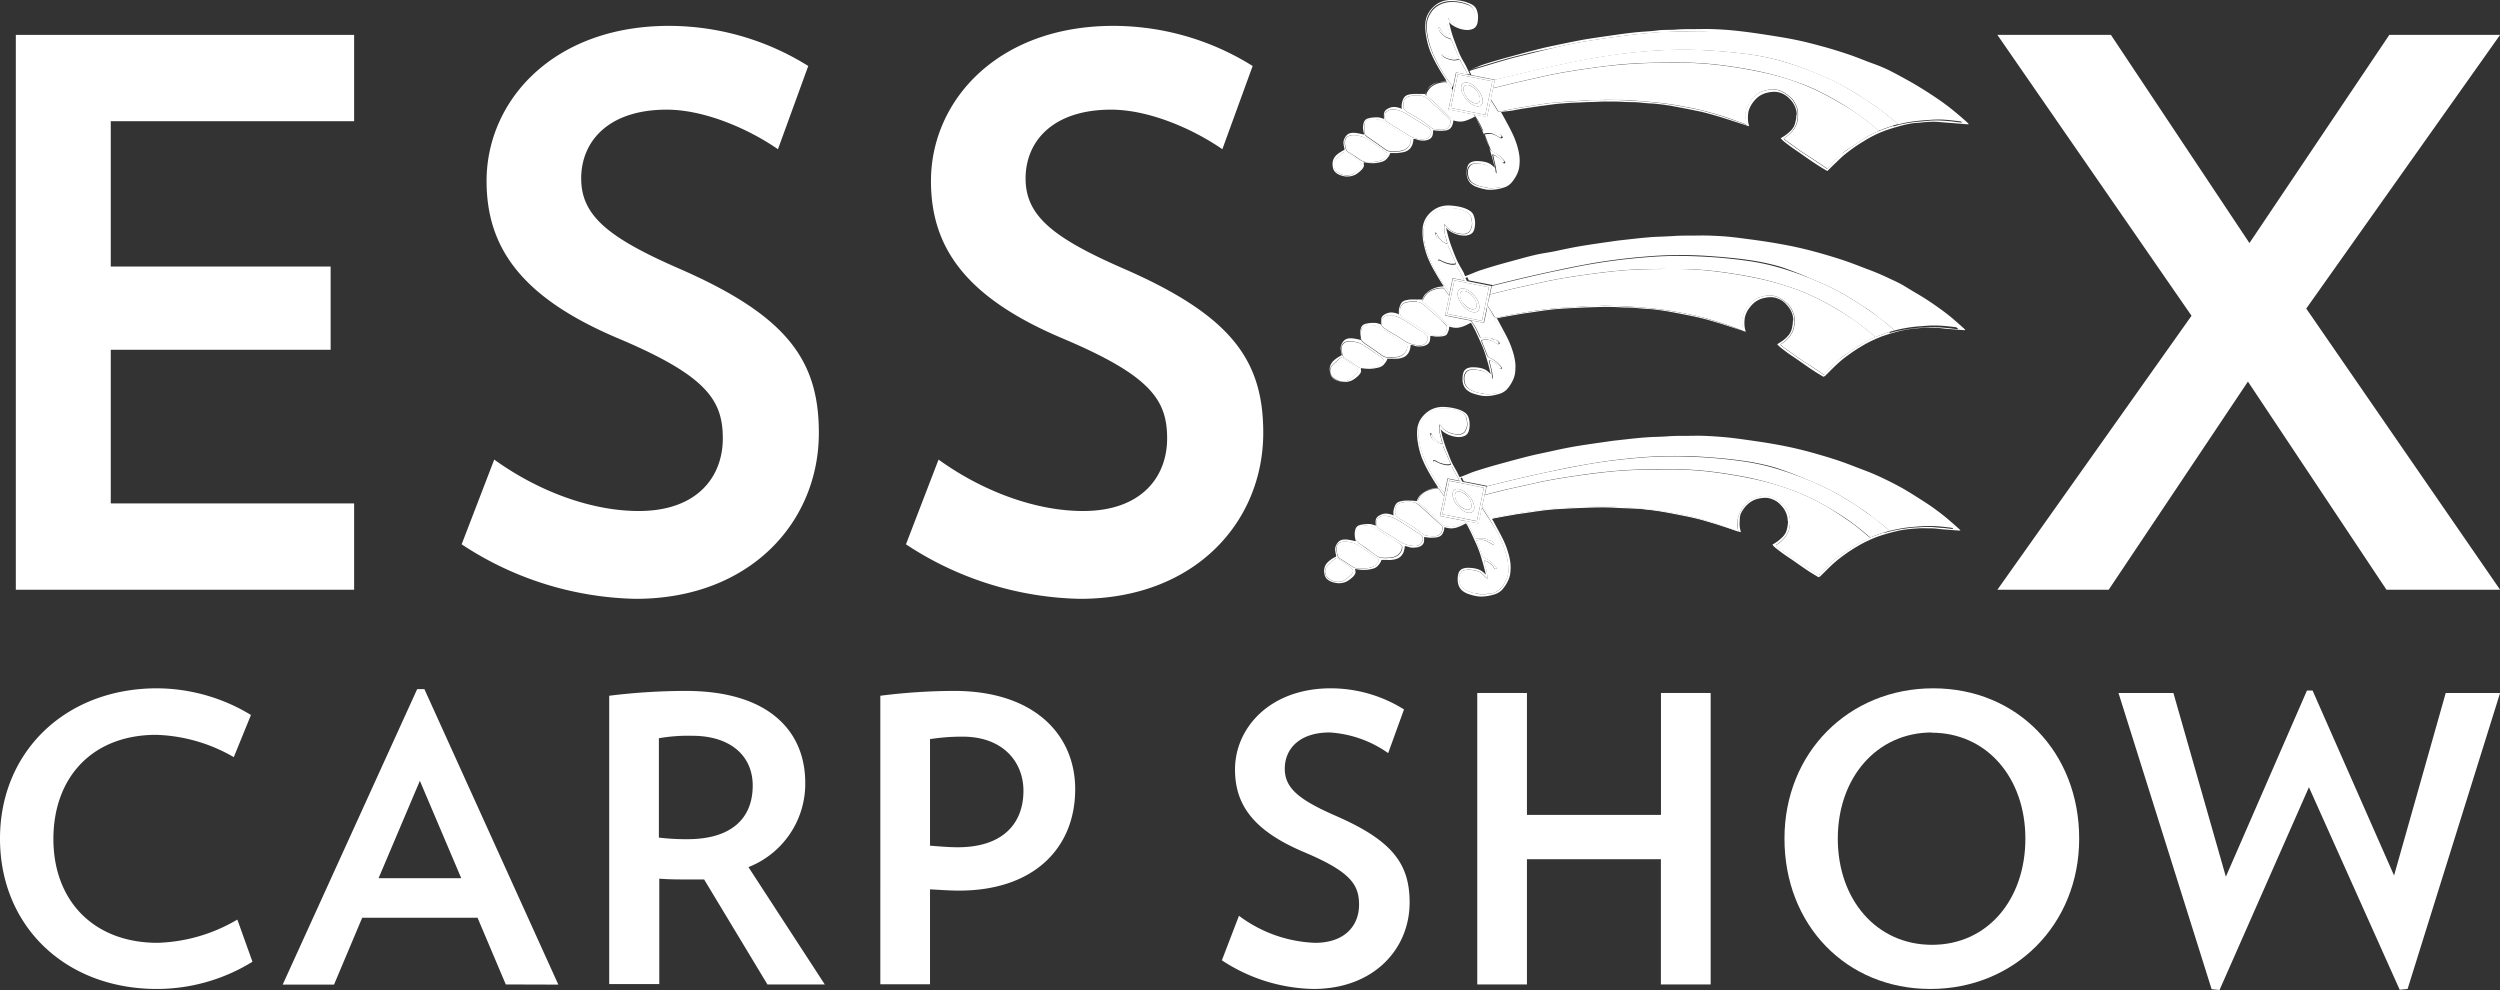 <svg xmlns="http://www.w3.org/2000/svg" viewBox="0 0 315.99 125.13"><rect x="0" y="0" width="315.99" height="125.13" fill="#333333" stroke="none"/><defs><style>.cls-1,.cls-2{fill:#fff;}.cls-2{fill-rule:evenodd;}</style></defs><g id="Layer_2" data-name="Layer 2"><g id="Layer_1-2" data-name="Layer 1"><path class="cls-1" d="M2,74.54V4.41H44.76V15.32H14V33.69H41.79V44.21H14V63.63H44.76V74.54Z"/><path class="cls-1" d="M80.35,75.69a41.32,41.32,0,0,1-22-6.89l4.12-10.71c5.55,4,12.24,6.5,18.27,6.5,7.37,0,10.62-4.3,10.62-9.18s-2.11-7.94-13.2-12.63C65.9,37.61,61.5,31.3,61.5,22.88c0-10.14,8.42-19.61,23.06-19.61a33.23,33.23,0,0,1,17.6,5.07L98.33,18.86c-3.73-2.58-9.28-5-14.06-5-7.37,0-10.81,4-10.81,8.7s3.44,7.46,12.15,11.29c13.87,6,17.89,11.67,17.89,20.86C103.5,66,94.79,75.69,80.35,75.69Z"/><path class="cls-1" d="M136.51,75.69a41.32,41.32,0,0,1-22-6.89l4.12-10.71c5.55,4,12.24,6.5,18.27,6.5,7.37,0,10.62-4.3,10.62-9.18s-2.11-7.94-13.2-12.63c-12.25-5.17-16.65-11.48-16.65-19.9,0-10.14,8.42-19.61,23.06-19.61a33.23,33.23,0,0,1,17.6,5.07l-3.83,10.52c-3.73-2.58-9.28-5-14.06-5-7.37,0-10.81,4-10.81,8.7s3.44,7.46,12.15,11.29c13.87,6,17.89,11.67,17.89,20.86C159.66,66,151,75.69,136.51,75.69Z"/><path class="cls-1" d="M301.64,74.54,284.13,48.23l-17.6,26.31H252.46L277,39.91,252.46,4.41h14.35l17.51,26.31L302,4.41h14L291.5,39,316,74.54Z"/><path class="cls-1" d="M19.85,125C8.19,125,0,117,0,106S8.29,87,19.85,87a23.05,23.05,0,0,1,11.87,3.37l-2.17,5.33a20.77,20.77,0,0,0-9.8-2.82c-8.09,0-13,5.38-13,13.17s5.08,13.12,13.17,13.12A21,21,0,0,0,30,116.23l1.91,5.33A23,23,0,0,1,19.85,125Z"/><path class="cls-1" d="M63.93,124.43,60.36,116H45.78l-3.56,8.45H35.73l17-37.35h.91l16.93,37.35ZM53.07,98.69,47.85,111H58.3Z"/><path class="cls-1" d="M97,124.43l-8-13.27c-.66,0-1.26,0-2,0-1.21,0-2.47,0-3.67-.1v13.32H77V87.94a78.61,78.61,0,0,1,9.7-.61c10.46,0,15.08,5.08,15.08,11.61a11.31,11.31,0,0,1-7.18,10.66l9.65,14.83ZM87.5,93a21.45,21.45,0,0,0-4.22.31v12.56a28.65,28.65,0,0,0,3.62.2c5.47,0,8.24-2.56,8.24-6.78C95.14,95.53,92.32,93,87.5,93Z"/><path class="cls-1" d="M121.22,112.57c-1.21,0-2.46-.1-3.67-.16v12h-6.28V87.94a74.53,74.53,0,0,1,9.35-.61c10.1,0,15.28,5.53,15.28,12.42C135.9,107.24,130.62,112.57,121.22,112.57Zm.45-19.46a26.36,26.36,0,0,0-4.12.31v13.47c1.26.1,2.41.2,3.52.2,5.68,0,8.29-3,8.29-7.14C129.36,96.33,126.8,93.11,121.67,93.11Z"/><path class="cls-1" d="M166,125a21.71,21.71,0,0,1-11.56-3.62l2.16-5.63a17.08,17.08,0,0,0,9.6,3.42c3.87,0,5.58-2.26,5.58-4.82s-1.11-4.18-6.94-6.64c-6.43-2.71-8.74-6-8.74-10.45C156.1,92,160.52,87,168.21,87a17.47,17.47,0,0,1,9.25,2.67l-2,5.52a14.33,14.33,0,0,0-7.39-2.61c-3.87,0-5.68,2.11-5.68,4.58s1.81,3.92,6.38,5.93c7.29,3.16,9.4,6.13,9.4,11C178.16,120,173.59,125,166,125Z"/><path class="cls-1" d="M209.93,124.43V108.6H193v15.83h-6.28V87.59H193V103h16.94V87.59h6.28v36.84Z"/><path class="cls-1" d="M244,125c-10.66,0-18.45-8.09-18.45-19s8.15-19,18.8-19,18.45,8.09,18.45,19S254.6,125,244,125Zm.2-32.42c-7,0-11.91,5.73-11.91,13.42s4.87,13.42,11.91,13.42S256,113.67,256,106,251.14,92.61,244.15,92.61Z"/><path class="cls-1" d="M304.31,125l-1,.1L291.84,99.5l-11.3,25.63-1-.1L267.77,87.59h6.94l6.63,23.22,10.25-23.53h.71l10.3,23.38,6.53-23.07H316Z"/><path class="cls-2" d="M188,65.26c-.3-.48-.51-.79-.71-1.11l-.42,2-1.66-.32.4.56a7.13,7.13,0,0,1,.37.66c.13.28.29.64.39.82s.11.19.15.18l.25,0a5.06,5.06,0,0,1,.58,0,1.37,1.37,0,0,1,.5.08c.12,0,.18.1.29.14a1.59,1.59,0,0,1,.37.1,1.1,1.1,0,0,1,.3.26c.06.09.07.13,0,.17a.18.18,0,0,1-.14,0c-.06,0-.11,0-.23-.1l-.45-.26a2.25,2.25,0,0,0-.53-.19,2.49,2.49,0,0,0-.53,0,.85.85,0,0,0-.29.07c-.06,0-.07,0,0,.17l.27.69c.12.29.25.62.33.83a1.23,1.23,0,0,0,.2.38,1.35,1.35,0,0,0,.28.19,3.18,3.18,0,0,1,.47.25,4.11,4.11,0,0,1,.53.44,3.18,3.18,0,0,1,.39.46c.07.1.07.14.06.17a.09.09,0,0,1-.08,0,.29.29,0,0,1-.15,0,.32.32,0,0,1-.11-.12l-.15-.22a2,2,0,0,0-.25-.25,2.17,2.17,0,0,0-.41-.3,1.82,1.82,0,0,0-.37-.14c-.08,0-.08,0-.06.08s.06.28.11.48.12.43.18.73.11.67.14.86,0,.18,0,.16l-.14-.12-.21-.19a4.28,4.28,0,0,0-.37-.36,1.33,1.33,0,0,0-.42-.26,1.9,1.9,0,0,0-.48-.14l-.53-.09a2.67,2.67,0,0,0-.49,0,1.54,1.54,0,0,0-.49.13.74.74,0,0,0-.29.32,1.15,1.15,0,0,0-.17.41,1.61,1.61,0,0,0,0,.44,1.87,1.87,0,0,0,.08.44,1.83,1.83,0,0,0,.25.45,1.45,1.45,0,0,0,.4.32,3.25,3.25,0,0,0,.59.28,6.44,6.44,0,0,0,.73.19c.26,0,.53.11.75.14a1.47,1.47,0,0,0,.51,0,1.6,1.6,0,0,0,.29-.11.64.64,0,0,1,.22,0,1.28,1.28,0,0,0,.21,0,1.34,1.34,0,0,0,.44-.13,3.12,3.12,0,0,0,.58-.37A2.26,2.26,0,0,0,190,74a5.56,5.56,0,0,0,.44-.84,3.18,3.18,0,0,0,.21-.75,3.51,3.51,0,0,0,0-.73,6.8,6.8,0,0,0-.11-1,11.81,11.81,0,0,0-.36-1.23c-.13-.41-.27-.8-.44-1.2a14.61,14.61,0,0,0-.69-1.35C188.73,66.4,188.33,65.75,188,65.26Z"/><path class="cls-2" d="M181.5,55.67A2.22,2.22,0,0,0,182,56a.77.77,0,0,0,.28.1c.05,0,.07,0,0-.16s-.09-.32-.15-.54-.12-.47-.17-.7a3.08,3.08,0,0,1-.06-.63,1.21,1.21,0,0,1,.06-.37c0-.06,0-.06.06,0a2.34,2.34,0,0,0,.26.34,3.67,3.67,0,0,0,.56.45,2.14,2.14,0,0,0,.56.25,3.15,3.15,0,0,0,.61.13,2.49,2.49,0,0,0,.54,0,1,1,0,0,0,.38-.15.73.73,0,0,0,.27-.3,2.33,2.33,0,0,0,.21-.58,1.44,1.44,0,0,0,0-.55,3.86,3.86,0,0,0-.09-.51,1.36,1.36,0,0,0-.22-.41,1.65,1.65,0,0,0-.5-.36,4,4,0,0,0-1-.31,5.21,5.21,0,0,0-1.17-.11,3.26,3.26,0,0,0-1.95.61,2.65,2.65,0,0,0-.63.67,3.14,3.14,0,0,0-.42.79,2.83,2.83,0,0,0-.17.92,4.74,4.74,0,0,0,.08,1,8.47,8.47,0,0,0,.3,1.37,13.25,13.25,0,0,0,.81,2,19.29,19.29,0,0,0,1.19,2.07c.37.57.66.93.94,1.29l.38-1.84,1.48.29c-.07-.15-.13-.3-.25-.52s-.28-.48-.42-.73l-.3-.59c0-.11,0-.11-.09-.09s-.12,0-.24.08a1.27,1.27,0,0,1-.42.05,2.36,2.36,0,0,1-.57-.1,3.17,3.17,0,0,1-.51-.2,2.18,2.18,0,0,1-.42-.29.22.22,0,0,1-.07-.2s0,0,.16,0,.34.18.59.28a4.23,4.23,0,0,0,.76.22,1.7,1.7,0,0,0,.5,0c.1,0,.15,0,.15-.09a2.14,2.14,0,0,0-.2-.52l-.59-1.34c-.14-.35-.15-.39-.22-.43a1.58,1.58,0,0,0-.29-.1,2,2,0,0,1-.33-.15l-.31-.24a2.63,2.63,0,0,1-.34-.33,1.35,1.35,0,0,1-.19-.35.88.88,0,0,1-.08-.27c0-.07,0-.11.06-.11A.28.28,0,0,1,181,55a1.41,1.41,0,0,0,.14.26A2.43,2.43,0,0,0,181.5,55.67Z"/><path class="cls-2" d="M187.87,61.49l-3.39-.67L183,60.53l-.38,1.84-.6,2.85,3.21.63,1.66.32.42-2,.56-2.66Zm-.32.16-.88,4.24L182.31,65l.88-4.24Z"/><path class="cls-2" d="M185.71,62.69c-.64-.76-1.49-1.11-1.9-.76s-.22,1.23.42,2,1.49,1.1,1.9.76.22-1.24-.42-2Zm-1.65-.48c.31-.26,1,0,1.46.59s.63,1.28.32,1.54-1,0-1.46-.58S183.74,62.48,184.06,62.21Z"/><path class="cls-2" d="M185.52,62.8c-.5-.59-1.15-.85-1.46-.59s-.17,1,.32,1.55,1.14.85,1.46.58S186,63.39,185.52,62.8Z"/><path class="cls-2" d="M183.81,61.93c.41-.35,1.26,0,1.9.76s.83,1.66.42,2-1.26,0-1.9-.76-.82-1.66-.42-2Zm3.74-.28-4.36-.87L182.31,65l4.36.87Z"/><path class="cls-2" d="M181.16,65.49l-1.31-1.19a6.09,6.09,0,0,0-.77-.64,1.39,1.39,0,0,0-.62-.21,3.8,3.8,0,0,0-.75,0,3.13,3.13,0,0,0-.75.14.9.9,0,0,0-.43.29.74.74,0,0,0-.18.34,3.36,3.36,0,0,0,0,.57.71.71,0,0,0,.16.47,2.53,2.53,0,0,0,.66.46c.34.2.82.47,1.19.71a10.7,10.7,0,0,1,.88.61l.62.46a.85.85,0,0,0,.38.19,3.09,3.09,0,0,0,.6.07,4.65,4.65,0,0,0,.67,0,1.09,1.09,0,0,0,.42-.18.77.77,0,0,0,.26-.32,1.15,1.15,0,0,0,.12-.5c0-.16,0-.25-.22-.43S181.57,65.86,181.16,65.49Z"/><path class="cls-2" d="M177.68,66.36c-.47-.3-.91-.58-1.28-.77a3.38,3.38,0,0,0-.93-.33,2,2,0,0,0-.65-.06,1,1,0,0,0-.41.14,1.19,1.19,0,0,0-.31.23.52.52,0,0,0-.13.33,1.56,1.56,0,0,0,0,.43c0,.14.07.26.33.46a12.34,12.34,0,0,0,1.12.71c.39.23.69.41.92.56s.42.29.62.41a3.36,3.36,0,0,0,.66.32,3.75,3.75,0,0,0,.7.17,2.52,2.52,0,0,0,.59.05,1,1,0,0,0,.5-.15,1,1,0,0,0,.35-.44.62.62,0,0,0,0-.59,2.31,2.31,0,0,0-.75-.6Z"/><path class="cls-2" d="M175.62,67.89c-.54-.33-1.14-.73-1.53-1a2.57,2.57,0,0,0-.79-.38,3.28,3.28,0,0,0-.79-.1,1.54,1.54,0,0,0-.71.11.63.63,0,0,0-.35.4,1.81,1.81,0,0,0-.07.58,3.38,3.38,0,0,0,0,.57.6.6,0,0,0,.18.4,4.67,4.67,0,0,0,.62.46c.31.2.73.5,1,.73l.74.52a1.27,1.27,0,0,0,.37.22,1.47,1.47,0,0,0,.45.09,5.59,5.59,0,0,0,.7,0,3.12,3.12,0,0,0,.71-.1,1.54,1.54,0,0,0,.54-.28,1.38,1.38,0,0,0,.36-.43,1.2,1.2,0,0,0,.15-.55c0-.16-.08-.25-.36-.44S176.16,68.23,175.62,67.89Z"/><path class="cls-2" d="M170.85,71.84a5,5,0,0,0-.75-.59l-.88-.6c-.2-.13-.26-.16-.36-.1a2.79,2.79,0,0,0-.41.33l-.5.46a1.65,1.65,0,0,0-.36.46,1.07,1.07,0,0,0-.09.49,1.18,1.18,0,0,0,.1.42,1,1,0,0,0,.3.37,2.36,2.36,0,0,0,.55.33,2.31,2.31,0,0,0,.47.12,2.91,2.91,0,0,0,.42,0,1,1,0,0,0,.55-.17,4.91,4.91,0,0,0,.77-.61,1.09,1.09,0,0,0,.35-.47A.47.47,0,0,0,170.85,71.84Z"/><path class="cls-2" d="M170.47,71.29c.25.17.48.34.67.44a1.24,1.24,0,0,0,.53.12c.21,0,.47,0,.71,0a4.45,4.45,0,0,0,.66-.07,2.29,2.29,0,0,0,.56-.17,1.21,1.21,0,0,0,.42-.32,2.69,2.69,0,0,0,.26-.42c0-.11,0-.13-.17-.28s-.58-.44-1-.72-.85-.59-1.18-.79a3.5,3.5,0,0,0-.79-.43,5.83,5.83,0,0,0-.82-.18,1.84,1.84,0,0,0-.52,0,1,1,0,0,0-.45.13.83.83,0,0,0-.29.26.67.67,0,0,0-.1.31,1.76,1.76,0,0,0,0,.46,3.19,3.19,0,0,0,.12.57.64.64,0,0,0,.19.32c.1.08.26.17.47.3Z"/><path class="cls-2" d="M182.54,62.75c-.23-.32-.45-.65-.57-.81s-.13-.16-.2-.16h-.34a3.36,3.36,0,0,0-.63.12,3.4,3.4,0,0,0-.76.32,1.77,1.77,0,0,0-.5.48,1.83,1.83,0,0,0-.3.53.34.34,0,0,0,0,.27,2.51,2.51,0,0,0,.3.26c.27.22.79.65,1.16,1s.6.58.85.84a8.73,8.73,0,0,0,.73.69,1,1,0,0,0,.48.24,2.77,2.77,0,0,0,.63.08,2.37,2.37,0,0,0,.77-.14,5.56,5.56,0,0,0,.68-.29l.47-.22-.08-.1L182,65.22Z"/><path class="cls-2" d="M238.3,67.26c-.39.12-.85.28-1.29.44s-.86.34-1.24.51a10.67,10.67,0,0,0-1,.54c-.32.18-.62.38-.94.6l-1,.67a11.42,11.42,0,0,0-.94.7c-.33.27-.69.59-1,.93s-.65.71-.81.89-.16.18-.21.14l-.41-.29-1.19-.79c-.51-.33-1.1-.71-1.54-1l-1.08-.76-.93-.67c-.21-.16-.25-.21-.26-.23s0,0,.05-.07l.35-.25a4.63,4.63,0,0,0,.5-.44,3.08,3.08,0,0,0,.46-.6,2.77,2.77,0,0,0,.33-.74,4.53,4.53,0,0,0,.11-.91,2.67,2.67,0,0,0-.12-.88,3.63,3.63,0,0,0-.39-.84,2.21,2.21,0,0,0-.4-.48,6,6,0,0,0-.54-.43,2.7,2.7,0,0,0-.56-.34,3.16,3.16,0,0,0-.61-.22,2.46,2.46,0,0,0-.66-.06,3.51,3.51,0,0,0-.7.11,3.93,3.93,0,0,0-.66.21,2,2,0,0,0-.52.29,3.38,3.38,0,0,0-.53.48,3,3,0,0,0-.41.56c-.11.19-.2.37-.28.54a4.4,4.4,0,0,0-.18.51,2.21,2.21,0,0,0-.08.59c0,.21,0,.43,0,.63s.06.37.08.46,0,.09-.23,0l-1.25-.46c-.53-.19-1.11-.38-1.45-.49l-.77-.23c-.3-.09-.79-.25-1.31-.39s-1.06-.26-1.55-.37l-1.44-.28L210,64.54q-.94-.14-2-.24c-.71-.07-1.47-.13-2.17-.18s-1.35-.08-2.09-.11-1.58,0-2.29,0-1.29,0-1.85.05l-1.69.1c-.6,0-1.27.08-1.86.13s-1.12.1-1.83.2-1.62.24-2.38.36-1.38.23-1.91.34l-1.25.25a1.78,1.78,0,0,1-.32,0s0,0-.1-.12-.21-.36-.37-.61-.34-.53-.52-.8l-.05.22c.2.32.41.63.71,1.11s.71,1.14,1,1.67a14.61,14.61,0,0,1,.69,1.35c.17.4.31.79.44,1.2a11.81,11.81,0,0,1,.36,1.23,6.8,6.8,0,0,1,.11,1,3.51,3.51,0,0,1,0,.73,3.18,3.18,0,0,1-.21.75A5.56,5.56,0,0,1,190,74a2.26,2.26,0,0,1-.5.52,3.12,3.12,0,0,1-.58.37,1.34,1.34,0,0,1-.44.13,1.28,1.28,0,0,1-.21,0,.64.64,0,0,0-.22,0,1.6,1.6,0,0,1-.29.11,1.47,1.47,0,0,1-.51,0c-.22,0-.49-.09-.75-.14a6.44,6.44,0,0,1-.73-.19,3.25,3.25,0,0,1-.59-.28,1.45,1.45,0,0,1-.4-.32,1.83,1.83,0,0,1-.25-.45,1.87,1.87,0,0,1-.08-.44,1.61,1.61,0,0,1,0-.44,1.15,1.15,0,0,1,.17-.41.74.74,0,0,1,.29-.32,1.54,1.54,0,0,1,.49-.13,2.67,2.67,0,0,1,.49,0l.53.09a1.9,1.9,0,0,1,.48.14,1.33,1.33,0,0,1,.42.26,4.28,4.28,0,0,1,.37.36l.21.19.14.12s.05,0,0-.16-.08-.56-.14-.86-.12-.52-.18-.73-.09-.39-.11-.48,0-.1.06-.08a1.82,1.82,0,0,1,.37.14,2.17,2.17,0,0,1,.41.3,2,2,0,0,1,.25.25l.15.22a.32.32,0,0,0,.11.12.29.29,0,0,0,.15,0,.09.09,0,0,0,.08,0s0-.07-.06-.17a3.18,3.18,0,0,0-.39-.46,4.11,4.11,0,0,0-.53-.44,3.18,3.18,0,0,0-.47-.25,1.35,1.35,0,0,1-.28-.19,1.23,1.23,0,0,1-.2-.38c-.08-.21-.21-.54-.33-.83l-.27-.69c-.05-.14,0-.15,0-.17a.85.85,0,0,1,.29-.07,2.49,2.49,0,0,1,.53,0,2.25,2.25,0,0,1,.53.19l.45.26c.12.07.17.1.23.1a.18.18,0,0,0,.14,0s0-.08,0-.17a1.1,1.1,0,0,0-.3-.26,1.59,1.59,0,0,0-.37-.1c-.11,0-.17-.1-.29-.14a1.37,1.37,0,0,0-.5-.08,5.06,5.06,0,0,0-.58,0l-.25,0s-.06,0-.15-.18-.26-.54-.39-.82a7.13,7.13,0,0,0-.37-.66l-.32-.46-.47.22a5.56,5.56,0,0,1-.68.29,2.37,2.37,0,0,1-.77.14,2.77,2.77,0,0,1-.63-.08,1,1,0,0,1-.48-.24,8.73,8.73,0,0,1-.73-.69c-.25-.26-.48-.5-.85-.84s-.89-.77-1.16-1a2.51,2.51,0,0,1-.3-.26.34.34,0,0,1,0-.27,1.83,1.83,0,0,1,.3-.53,1.77,1.77,0,0,1,.5-.48,3.4,3.4,0,0,1,.76-.32,3.36,3.36,0,0,1,.63-.12h.34c.07,0,.08,0,.2.16s.34.49.57.81l.08-.38c-.28-.36-.57-.72-.94-1.29A19.29,19.29,0,0,1,180.49,59a13.25,13.25,0,0,1-.81-2,8.47,8.47,0,0,1-.3-1.37,4.74,4.74,0,0,1-.08-1,2.83,2.83,0,0,1,.17-.92,3.14,3.14,0,0,1,.42-.79,2.65,2.65,0,0,1,.63-.67,3.26,3.26,0,0,1,1.95-.61,5.21,5.21,0,0,1,1.17.11,4,4,0,0,1,1,.31,1.65,1.65,0,0,1,.5.36,1.36,1.36,0,0,1,.22.41,3.86,3.86,0,0,1,.09.51,1.44,1.44,0,0,1,0,.55,2.33,2.33,0,0,1-.21.58.73.73,0,0,1-.27.3,1,1,0,0,1-.38.15,2.49,2.49,0,0,1-.54,0,3.15,3.15,0,0,1-.61-.13,2.14,2.14,0,0,1-.56-.25,3.67,3.67,0,0,1-.56-.45,2.34,2.34,0,0,1-.26-.34c0-.07,0-.07-.06,0a1.21,1.21,0,0,0-.06.37,3.08,3.08,0,0,0,.06.63c.05.23.11.48.17.7s.13.42.15.54,0,.15,0,.16A.77.77,0,0,1,182,56a2.22,2.22,0,0,1-.48-.35,2.43,2.43,0,0,1-.39-.45A1.41,1.41,0,0,1,181,55a.28.28,0,0,0-.11-.14s-.06,0-.06.11a.88.88,0,0,0,.08.27,1.35,1.35,0,0,0,.19.35,2.63,2.63,0,0,0,.34.33l.31.24a2,2,0,0,0,.33.15,1.58,1.58,0,0,1,.29.1c.07,0,.08.08.22.43l.59,1.34a2.14,2.14,0,0,1,.2.52c0,.06,0,.08-.15.09a1.7,1.7,0,0,1-.5,0,4.23,4.23,0,0,1-.76-.22c-.25-.1-.47-.23-.59-.28s-.14-.05-.16,0a.22.22,0,0,0,.07.2,2.18,2.18,0,0,0,.42.29,3.17,3.17,0,0,0,.51.2,2.36,2.36,0,0,0,.57.1,1.27,1.27,0,0,0,.42-.05c.12,0,.2-.07.24-.08s0,0,.09.09l.3.59c.14.25.31.52.42.73s.18.37.25.52l.34.07-.17-.36a.4.4,0,0,1-.07-.14s0,0,0,0a1.29,1.29,0,0,1,.23-.12l1-.3,2.54-.76c.83-.25,1.41-.41,2.06-.58l2.25-.57,2.82-.69c.88-.21,1.59-.36,2.3-.49s1.44-.27,2.18-.39l2.28-.34,2.39-.3c.81-.1,1.65-.2,2.56-.28s1.89-.14,3-.18,2.48,0,3.64,0,2.16.08,3.34.17,2.53.2,3.57.32,1.75.23,2.59.38,1.82.34,2.87.58,2.2.53,3.31.85,2.19.64,3.12.95,1.69.63,2.4.92,1.36.57,2,.87,1.37.63,2.08,1,1.45.77,2.14,1.19,1.36.85,2,1.3,1.37.93,2,1.42,1.14,1,1.4,1.23.22.24,0,.22l-1-.12c-.48,0-1.12-.11-1.68-.12a13.65,13.65,0,0,0-1.57.05c-.55,0-1.15.09-1.71.16s-1.08.18-1.49.27-.71.17-1.09.29ZM226,65.87a4.6,4.6,0,0,1-.11.88,2.93,2.93,0,0,1-.19.59,2.36,2.36,0,0,1-.38.52,5.16,5.16,0,0,1-.6.53c-.21.15-.41.28-.53.35l-.17.1s0,0,.14.17.55.47,1,.81,1,.69,1.52,1.05l1.52,1.06c.45.3.83.54,1.1.7l.53.32c.09,0,.09,0,.27-.13l.9-.89c.35-.35.7-.68,1.08-1s.78-.62,1.23-.94.95-.64,1.46-.94a14.06,14.06,0,0,1,1.48-.77,12,12,0,0,1,1.46-.58c.58-.19,1.31-.4,1.88-.53a10.06,10.06,0,0,1,1.44-.26c.46-.06,1-.1,1.49-.13s1,0,1.5,0,.87.06,1.25.1l1.15.09,1.17.09c.25,0,.25,0,0-.23s-.85-.76-1.39-1.22-1.06-.85-1.6-1.25-1.1-.77-1.84-1.24S241,62,240.21,61.57s-1.54-.81-2.28-1.16-1.5-.68-2.36-1-1.84-.72-2.9-1.09-2.22-.71-3.24-1-1.92-.52-2.82-.72-1.78-.37-2.83-.55-2.27-.35-3.27-.49-1.79-.24-2.6-.31-1.67-.13-2.5-.16-1.64,0-2.4,0-1.47,0-2.24.06-1.57.06-2.38.11-1.59.13-2.35.21l-2.16.24-2.17.31c-.87.13-2,.29-3,.47s-2,.4-2.81.58-1.52.31-2.58.57-2.51.66-3.76,1-2.31.67-2.93.87a10.64,10.64,0,0,0-1.08.4l-.86.34c-.2.08-.2.08-.21.05l-.11-.21c-.05-.12-.13-.29-.27-.55s-.35-.59-.55-1-.39-.91-.57-1.38a14.61,14.61,0,0,1-.5-1.4c-.15-.48-.27-1-.33-1.26s-.06-.25,0-.19a1.67,1.67,0,0,0,.35.32,3.29,3.29,0,0,0,.82.41,3.35,3.35,0,0,0,1,.2,1.76,1.76,0,0,0,.71-.11.94.94,0,0,0,.42-.28,1.15,1.15,0,0,0,.23-.51,2.81,2.81,0,0,0,.07-.84,2.58,2.58,0,0,0-.19-.87,1.23,1.23,0,0,0-.46-.52,3,3,0,0,0-.72-.35,6.47,6.47,0,0,0-.94-.23,7.11,7.11,0,0,0-1.14-.1,3.42,3.42,0,0,0-1,.17,3.21,3.21,0,0,0-1,.56,3.65,3.65,0,0,0-.79.91,3,3,0,0,0-.38,1.2,6.51,6.51,0,0,0,.08,1.67,10.19,10.19,0,0,0,.53,2,15.34,15.34,0,0,0,1,2c.35.62.71,1.17.88,1.44s.18.28.06.28a4.75,4.75,0,0,0-.62.09,3.25,3.25,0,0,0-.86.32,2.86,2.86,0,0,0-.76.59,2.26,2.26,0,0,0-.33.57c0,.11,0,.11-.16.1a3.43,3.43,0,0,0-.58-.05,7.39,7.39,0,0,0-.8,0,3,3,0,0,0-.73.14.84.84,0,0,0-.48.43,2.18,2.18,0,0,0-.23.75,2.15,2.15,0,0,0,0,.5c0,.09,0,.09-.1,0a2.84,2.84,0,0,0-.54-.15,1.54,1.54,0,0,0-.64,0,2,2,0,0,0-.61.27.8.8,0,0,0-.35.48,2.06,2.06,0,0,0,0,.61c0,.13,0,.13-.1.1a3,3,0,0,0-.52-.16,3.34,3.34,0,0,0-.71,0,3.27,3.27,0,0,0-.73.13.76.76,0,0,0-.47.41,2,2,0,0,0-.13.83,3.26,3.26,0,0,0,.12.68c0,.12,0,.12-.15.08s-.49-.12-.78-.16a2.31,2.31,0,0,0-.75,0,1,1,0,0,0-.49.26,1.61,1.61,0,0,0-.32.48,1.13,1.13,0,0,0-.1.59,3.54,3.54,0,0,0,.12.63c0,.14,0,.14,0,.16l-.39.21a4.14,4.14,0,0,0-.71.55,1.62,1.62,0,0,0-.38.7,1.71,1.71,0,0,0,0,.71,1.23,1.23,0,0,0,.24.59,1.72,1.72,0,0,0,.6.41,2.88,2.88,0,0,0,.83.2,2,2,0,0,0,.75-.07,1.64,1.64,0,0,0,.59-.26,3.66,3.66,0,0,0,.58-.46,1.4,1.4,0,0,0,.32-.45.78.78,0,0,0,0-.36.58.58,0,0,0-.05-.18s0,0,.1,0l.59.09a5.67,5.67,0,0,0,.83,0,5.15,5.15,0,0,0,.78-.15,1.36,1.36,0,0,0,.53-.29,2.34,2.34,0,0,0,.4-.52.75.75,0,0,0,.11-.29s0,0,.11,0,.29,0,.5,0a5,5,0,0,0,.64,0,2.57,2.57,0,0,0,.72-.15,1.36,1.36,0,0,0,.56-.38,1.66,1.66,0,0,0,.31-.55,4.34,4.34,0,0,0,.11-.5c0-.11,0-.14,0-.15s0,0,.13,0,.38.11.61.16a2.09,2.09,0,0,0,.65,0,1.38,1.38,0,0,0,.6-.16.84.84,0,0,0,.42-.45A1.9,1.9,0,0,0,180,68c0-.13,0-.13.11-.11l.42.06a5.1,5.1,0,0,0,.79,0,1.76,1.76,0,0,0,.7-.17,1,1,0,0,0,.37-.43,1.87,1.87,0,0,0,.15-.46,1,1,0,0,0,0-.23s0,0,.12,0a3.61,3.61,0,0,0,.61.12,2.38,2.38,0,0,0,.78-.08,5.28,5.28,0,0,0,.78-.31l.41-.22c.07,0,.07,0,.15.12s.27.48.46.86.39.84.58,1.25.36.81.53,1.27.32,1,.45,1.43.23.87.3,1.13a3,3,0,0,0,.11.39s0,0-.09-.06a2.77,2.77,0,0,0-.54-.44,2.42,2.42,0,0,0-.82-.28,4.7,4.7,0,0,0-.82-.07,1.88,1.88,0,0,0-.69.12.93.93,0,0,0-.47.45,2.32,2.32,0,0,0-.14.8,2.2,2.2,0,0,0,.09.77,1.67,1.67,0,0,0,.42.69,2.41,2.41,0,0,0,.84.48,6.35,6.35,0,0,0,1.14.29,4.07,4.07,0,0,0,1,0,6.08,6.08,0,0,0,1.11-.23,2.26,2.26,0,0,0,1-.58,4.76,4.76,0,0,0,.78-1.2,3.09,3.09,0,0,0,.28-1.07,5.5,5.5,0,0,0,0-1.14,7.55,7.55,0,0,0-.29-1.32,10.43,10.43,0,0,0-.68-1.73c-.34-.69-.81-1.52-1.06-2a5,5,0,0,0-.3-.51s0,0,.2-.06l1.18-.22,1.76-.31,1.75-.25c.59-.09,1.21-.18,1.87-.26s1.38-.13,2.11-.17,1.49-.08,2.27-.11,1.56-.06,2.32-.07,1.5,0,2.2.05l2.09.09c.71,0,1.46.1,2.1.17s1.16.15,1.75.25,1.27.23,1.92.36,1.29.25,1.81.37.92.22,1.39.35l1.56.46,1.63.53,1.31.43c.26.08.26.08.23,0a4.75,4.75,0,0,1-.13-.59,4.22,4.22,0,0,1,0-.87A2.43,2.43,0,0,1,220,65a3.91,3.91,0,0,1,.47-.79,3.52,3.52,0,0,1,.7-.69,2.77,2.77,0,0,1,.82-.42,4.36,4.36,0,0,1,.92-.17,2.41,2.41,0,0,1,.77.06,3.5,3.5,0,0,1,.72.29,2.48,2.48,0,0,1,.57.44,3.87,3.87,0,0,1,.49.57,3,3,0,0,1,.35.69,2.63,2.63,0,0,1,.15.86Zm-47.52-2.42a3.8,3.8,0,0,0-.75,0,3.13,3.13,0,0,0-.75.14.9.9,0,0,0-.43.29.74.74,0,0,0-.18.34,3.36,3.36,0,0,0,0,.57.71.71,0,0,0,.16.47,2.53,2.53,0,0,0,.66.46c.34.2.82.47,1.19.71a10.7,10.7,0,0,1,.88.61l.62.46a.85.85,0,0,0,.38.19,3.09,3.09,0,0,0,.6.07,4.65,4.65,0,0,0,.67,0,1.09,1.09,0,0,0,.42-.18.77.77,0,0,0,.26-.32,1.15,1.15,0,0,0,.12-.5c0-.16,0-.25-.22-.43s-.47-.45-.88-.82l-1.31-1.19a6.09,6.09,0,0,0-.77-.64,1.39,1.39,0,0,0-.62-.21Zm-3,1.81a2,2,0,0,0-.65-.06,1,1,0,0,0-.41.14,1.19,1.19,0,0,0-.31.23.52.52,0,0,0-.13.33,1.56,1.56,0,0,0,0,.43c0,.14.07.26.33.46a12.34,12.34,0,0,0,1.12.71c.39.23.69.41.92.56s.42.29.62.41a3.36,3.36,0,0,0,.66.32,3.75,3.75,0,0,0,.7.17,2.52,2.52,0,0,0,.59.05,1,1,0,0,0,.5-.15,1,1,0,0,0,.35-.44.62.62,0,0,0,0-.59,2.31,2.31,0,0,0-.75-.6l-1.33-.87c-.47-.3-.91-.58-1.28-.77a3.38,3.38,0,0,0-.93-.33Zm-3,1.18a3.28,3.28,0,0,1,.79.1,2.57,2.57,0,0,1,.79.38c.39.24,1,.64,1.53,1s1,.63,1.3.82.36.28.36.44a1.2,1.2,0,0,1-.15.55,1.38,1.38,0,0,1-.36.43,1.54,1.54,0,0,1-.54.28,3.12,3.12,0,0,1-.71.1,5.59,5.59,0,0,1-.7,0,1.47,1.47,0,0,1-.45-.09,1.27,1.27,0,0,1-.37-.22l-.74-.52c-.32-.23-.74-.53-1-.73a4.67,4.67,0,0,1-.62-.46.6.6,0,0,1-.18-.4,3.38,3.38,0,0,1,0-.57,1.81,1.81,0,0,1,.07-.58.63.63,0,0,1,.35-.4,1.54,1.54,0,0,1,.71-.11Zm1.77,4.44a2.69,2.69,0,0,1-.26.42,1.21,1.21,0,0,1-.42.32,2.29,2.29,0,0,1-.56.17,4.45,4.45,0,0,1-.66.07c-.24,0-.5,0-.71,0a1.24,1.24,0,0,1-.53-.12c-.19-.1-.42-.27-.67-.44l-.73-.47c-.21-.13-.37-.22-.47-.3a.64.64,0,0,1-.19-.32,3.19,3.19,0,0,1-.12-.57,1.76,1.76,0,0,1,0-.46.67.67,0,0,1,.1-.31.83.83,0,0,1,.29-.26,1,1,0,0,1,.45-.13,1.84,1.84,0,0,1,.52,0,5.83,5.83,0,0,1,.82.18,3.5,3.5,0,0,1,.79.43c.33.2.77.5,1.18.79s.8.56,1,.72.21.17.17.28ZM171,72.29a1.09,1.09,0,0,1-.35.47,4.91,4.91,0,0,1-.77.61,1,1,0,0,1-.55.17,2.91,2.91,0,0,1-.42,0,2.31,2.31,0,0,1-.47-.12,2.36,2.36,0,0,1-.55-.33,1,1,0,0,1-.3-.37,1.18,1.18,0,0,1-.1-.42,1.07,1.07,0,0,1,.09-.49,1.65,1.65,0,0,1,.36-.46l.5-.46a2.79,2.79,0,0,1,.41-.33c.1-.06.16,0,.36.1l.88.6a5,5,0,0,1,.75.59A.47.47,0,0,1,171,72.29Z"/><path class="cls-2" d="M228.22,60.55a34.58,34.58,0,0,1,3.44,1.58c1,.51,1.76,1,2.55,1.51s1.57,1,2.18,1.49,1.07.81,1.45,1.12l1,.85.55-.13c.41-.09.93-.19,1.49-.27s1.16-.12,1.71-.16a13.65,13.65,0,0,1,1.57-.05c.56,0,1.2.07,1.68.12l1,.12c.17,0,.2,0,0-.22s-.79-.74-1.4-1.23-1.3-1-2-1.42-1.33-.88-2-1.3-1.42-.83-2.14-1.19-1.41-.7-2.08-1-1.33-.58-2-.87-1.48-.6-2.4-.92-2-.64-3.12-.95-2.25-.61-3.31-.85-2-.42-2.87-.58-1.56-.27-2.59-.38-2.39-.24-3.57-.32-2.18-.15-3.34-.17-2.48,0-3.64,0-2.13.1-3,.18-1.75.18-2.56.28l-2.39.3-2.28.34c-.74.12-1.47.25-2.18.39s-1.42.28-2.3.49l-2.82.69-2.25.57c-.65.17-1.23.33-2.06.58l-2.54.76-1,.3a1.29,1.29,0,0,0-.23.12s-.05,0,0,0a.4.4,0,0,0,.07.14l.17.36,3.05.6c1.56-.39,3.12-.77,4.58-1.11s2.81-.62,4-.88,2.3-.47,3.43-.67,2.33-.4,3.55-.56,2.49-.29,3.69-.39,2.34-.16,3.61-.18,2.68,0,4.29.1,3.41.26,4.95.48a29.37,29.37,0,0,1,4.16.86A41.45,41.45,0,0,1,228.22,60.55Z"/><path class="cls-2" d="M230.84,64a29.45,29.45,0,0,0-2.91-1.48,27.66,27.66,0,0,0-3-1.11,36.31,36.31,0,0,0-3.93-1c-1.63-.33-3.66-.65-5.3-.83a39.59,39.59,0,0,0-4.4-.23c-1.53,0-3.33,0-4.8.06s-2.62.16-3.75.29-2.27.27-3.49.45-2.53.39-3.59.59-1.87.39-2.66.57-1.54.33-2.43.54-1.92.47-2.94.73l-.29,1.38c.18.27.36.54.52.8s.3.49.37.61.07.12.1.12a1.78,1.78,0,0,0,.32,0l1.25-.25c.53-.11,1.15-.21,1.91-.34s1.66-.27,2.38-.36,1.23-.15,1.83-.2,1.26-.1,1.86-.13l1.69-.1c.56,0,1.14-.05,1.85-.05s1.55,0,2.29,0,1.39.06,2.09.11,1.46.11,2.17.18,1.38.15,2,.24l1.71.29,1.44.28c.49.11,1,.23,1.55.37s1,.3,1.31.39l.77.23c.34.11.92.3,1.45.49l1.25.46c.24.09.24.09.23,0s-.05-.27-.08-.46,0-.42,0-.63a2.21,2.21,0,0,1,.08-.59,4.4,4.4,0,0,1,.18-.51c.08-.17.17-.35.28-.54a3,3,0,0,1,.41-.56,3.38,3.38,0,0,1,.53-.48,2,2,0,0,1,.52-.29,3.93,3.93,0,0,1,.66-.21,3.51,3.51,0,0,1,.7-.11,2.46,2.46,0,0,1,.66.06,3.16,3.16,0,0,1,.61.22,2.7,2.7,0,0,1,.56.34,6,6,0,0,1,.54.43,2.21,2.21,0,0,1,.4.48,3.63,3.63,0,0,1,.39.84,2.67,2.67,0,0,1,.12.88,4.53,4.53,0,0,1-.11.91,2.77,2.77,0,0,1-.33.74,3.08,3.08,0,0,1-.46.6,4.63,4.63,0,0,1-.5.44l-.35.25c-.07,0-.07,0-.05.07s.05.07.26.23l.93.67,1.08.76c.44.3,1,.68,1.54,1l1.19.79.41.29s0,0,.21-.14.47-.54.81-.89.7-.66,1-.93a11.42,11.42,0,0,1,.94-.7l1-.67c.32-.22.62-.42.94-.6a10.67,10.67,0,0,1,1-.54c.19-.09.4-.17.62-.26-.44-.37-.88-.75-1.36-1.14s-1-.78-1.71-1.26S231.77,64.54,230.84,64Z"/><path class="cls-2" d="M224.94,61.42a27.66,27.66,0,0,1,3,1.11A29.45,29.45,0,0,1,230.84,64c.93.53,1.78,1.07,2.48,1.54s1.22.88,1.71,1.26.92.77,1.36,1.14l.62-.25c.44-.16.9-.32,1.29-.44l.54-.16-1-.85c-.38-.31-.83-.68-1.45-1.12s-1.4-1-2.18-1.49-1.57-1-2.55-1.51a34.58,34.58,0,0,0-3.44-1.58,41.45,41.45,0,0,0-4.06-1.41,29.37,29.37,0,0,0-4.16-.86c-1.54-.22-3.34-.39-4.95-.48s-3-.12-4.29-.1-2.41.08-3.61.18-2.46.23-3.69.39-2.42.35-3.55.56-2.21.42-3.43.67-2.58.55-4,.88-3,.72-4.58,1.11l-.22,1.06c1-.26,2-.52,2.94-.73s1.65-.37,2.43-.54,1.6-.37,2.66-.57,2.37-.41,3.59-.59,2.35-.33,3.49-.45,2.28-.23,3.75-.29,3.27-.07,4.8-.06a39.59,39.59,0,0,1,4.4.23c1.64.18,3.67.5,5.3.83A36.31,36.31,0,0,1,224.94,61.42Z"/><path class="cls-2" d="M188.66,39.92,188,38.81l-.43,2-1.65-.32c.13.18.27.37.39.56a4.32,4.32,0,0,1,.37.66c.14.27.3.64.39.82s.12.19.16.18l.25,0a3.44,3.44,0,0,1,.58,0,1.32,1.32,0,0,1,.49.08c.12,0,.19.1.3.14a1.4,1.4,0,0,1,.36.1.87.87,0,0,1,.3.26c.06.09.07.13,0,.17a.18.18,0,0,1-.14.05.46.46,0,0,1-.23-.1l-.46-.26a2,2,0,0,0-.52-.19,2.52,2.52,0,0,0-.53,0,1,1,0,0,0-.3.07c-.05,0-.06,0,0,.17s.15.39.27.68l.33.84a1.23,1.23,0,0,0,.2.38.9.9,0,0,0,.28.18,3.88,3.88,0,0,1,.46.26,3.59,3.59,0,0,1,.54.44,4,4,0,0,1,.39.46c.07.1.07.14.05.17a.07.07,0,0,1-.07,0,.29.29,0,0,1-.15,0,.45.45,0,0,1-.12-.12,1.54,1.54,0,0,0-.14-.22,2,2,0,0,0-.25-.25,2.55,2.55,0,0,0-.41-.3,1.82,1.82,0,0,0-.37-.14c-.08,0-.08,0-.06.08s.06.28.11.48.12.43.18.73.11.67.13.86,0,.18,0,.16l-.15-.12c-.05-.05-.11-.1-.2-.2s-.23-.24-.37-.35a1.76,1.76,0,0,0-.42-.27,2.42,2.42,0,0,0-.48-.13l-.53-.09a2.67,2.67,0,0,0-.49,0,1.54,1.54,0,0,0-.49.13.84.84,0,0,0-.3.32,1.4,1.4,0,0,0-.16.4,2.16,2.16,0,0,0,.07.88,1.53,1.53,0,0,0,.25.45,1.27,1.27,0,0,0,.39.33,3.36,3.36,0,0,0,.6.28,6.25,6.25,0,0,0,.72.19c.26,0,.54.11.76.14a1.47,1.47,0,0,0,.51,0,1.26,1.26,0,0,0,.28-.11.74.74,0,0,1,.23,0,1.28,1.28,0,0,0,.21,0,1.34,1.34,0,0,0,.44-.13,3.49,3.49,0,0,0,.58-.37,2.33,2.33,0,0,0,.5-.53,4.33,4.33,0,0,0,.43-.83,2.82,2.82,0,0,0,.22-.75,4.38,4.38,0,0,0,0-.73,5.76,5.76,0,0,0-.12-1,11.65,11.65,0,0,0-.35-1.23c-.14-.41-.27-.8-.45-1.2a12.18,12.18,0,0,0-.68-1.35C189.37,41.06,189,40.41,188.66,39.92Z"/><path class="cls-2" d="M182.13,30.33a3,3,0,0,0,.49.35.72.72,0,0,0,.28.1s.06,0,0-.16-.09-.32-.15-.54-.12-.47-.17-.7a3.08,3.08,0,0,1-.06-.63,1.21,1.21,0,0,1,.06-.37c0-.06,0-.06.06,0a1.76,1.76,0,0,0,.26.34,4.13,4.13,0,0,0,.55.45,2.48,2.48,0,0,0,.56.25,4.56,4.56,0,0,0,.62.13,2.48,2.48,0,0,0,.54,0,1,1,0,0,0,.37-.15.75.75,0,0,0,.28-.3,2.33,2.33,0,0,0,.21-.58,1.68,1.68,0,0,0,0-.55,2.56,2.56,0,0,0-.1-.51,1.14,1.14,0,0,0-.21-.41,1.65,1.65,0,0,0-.5-.36,4,4,0,0,0-1-.31,6,6,0,0,0-1.17-.12,3.76,3.76,0,0,0-1,.16,3.67,3.67,0,0,0-.93.46,2.79,2.79,0,0,0-.62.67,3.53,3.53,0,0,0-.43.79,3.12,3.12,0,0,0-.17.92,6.33,6.33,0,0,0,.08,1,9.73,9.73,0,0,0,.31,1.38,13.52,13.52,0,0,0,.8,2,21.11,21.11,0,0,0,1.2,2.07,14.25,14.25,0,0,0,.94,1.29l.38-1.84,1.48.29c-.07-.15-.13-.3-.25-.52l-.42-.73-.3-.59c-.05-.11-.05-.11-.09-.09l-.24.08a1.27,1.27,0,0,1-.42,0,2.28,2.28,0,0,1-.57-.1,3.17,3.17,0,0,1-.51-.2,1.69,1.69,0,0,1-.42-.29.22.22,0,0,1-.07-.2s0,0,.16,0a5.43,5.43,0,0,0,.59.29,4.23,4.23,0,0,0,.76.22,1.7,1.7,0,0,0,.5,0c.1,0,.15,0,.15-.09a2.14,2.14,0,0,0-.2-.52l-.59-1.35c-.15-.34-.16-.38-.22-.42a1.21,1.21,0,0,0-.29-.1,1.26,1.26,0,0,1-.33-.16,1.9,1.9,0,0,1-.31-.23,2.12,2.12,0,0,1-.34-.33,1.11,1.11,0,0,1-.19-.35.67.67,0,0,1-.08-.27c0-.07,0-.11.06-.11s.07.07.11.14a2,2,0,0,0,.13.26A3.53,3.53,0,0,0,182.13,30.33Z"/><path class="cls-2" d="M188.51,36.15l-3.39-.67-1.48-.29L183.26,37l-.6,2.85,3.21.63,1.65.32.43-2,.56-2.66Zm-.32.16-.88,4.24-4.37-.87.89-4.24Z"/><path class="cls-2" d="M186.35,37.35c-.64-.77-1.49-1.11-1.9-.76s-.22,1.23.42,2,1.49,1.1,1.9.76.22-1.24-.42-2Zm-1.66-.48c.32-.26,1,0,1.46.59s.64,1.28.33,1.54-1,0-1.46-.58S184.38,37.14,184.69,36.87Z"/><path class="cls-2" d="M186.15,37.46c-.49-.59-1.14-.85-1.46-.59s-.17,1,.33,1.55,1.14.85,1.46.58S186.65,38.05,186.15,37.46Z"/><path class="cls-2" d="M184.45,36.59c.41-.35,1.26,0,1.9.76s.83,1.66.42,2-1.26,0-1.9-.76-.83-1.66-.42-2Zm3.74-.28-4.36-.87-.89,4.24,4.37.87Z"/><path class="cls-2" d="M181.8,40.15,180.49,39a5.31,5.31,0,0,0-.77-.64,1.43,1.43,0,0,0-.62-.21,3.79,3.79,0,0,0-.75,0,3.32,3.32,0,0,0-.76.14.92.92,0,0,0-.42.29.74.74,0,0,0-.18.34,3.36,3.36,0,0,0-.05.57.78.78,0,0,0,.15.47,2.83,2.83,0,0,0,.67.46c.34.2.82.47,1.19.7s.63.43.87.62l.63.46a.85.85,0,0,0,.38.19,2.52,2.52,0,0,0,.6.06,3.64,3.64,0,0,0,.67,0,1.09,1.09,0,0,0,.42-.18.77.77,0,0,0,.26-.32,1.31,1.31,0,0,0,.12-.51c0-.15-.05-.24-.23-.42S182.21,40.52,181.8,40.15Z"/><path class="cls-2" d="M178.32,41c-.47-.3-.91-.58-1.28-.77a3.38,3.38,0,0,0-.93-.33,2,2,0,0,0-.65-.06,1,1,0,0,0-.41.14,1,1,0,0,0-.31.23.59.59,0,0,0-.14.33,1.57,1.57,0,0,0,0,.43c0,.14.06.26.32.46a11.32,11.32,0,0,0,1.13.71c.39.23.68.4.92.56s.42.29.62.41a4.36,4.36,0,0,0,.65.32,4,4,0,0,0,.71.17,2.52,2.52,0,0,0,.59.05,1,1,0,0,0,.5-.15,1,1,0,0,0,.35-.44.62.62,0,0,0,0-.59,2.57,2.57,0,0,0-.75-.6Z"/><path class="cls-2" d="M176.26,42.55c-.54-.33-1.14-.73-1.53-1a3.08,3.08,0,0,0-.79-.39,3.29,3.29,0,0,0-.79-.09,1.54,1.54,0,0,0-.71.11.6.6,0,0,0-.35.4,1.81,1.81,0,0,0-.07.58,3.38,3.38,0,0,0,0,.57.6.6,0,0,0,.18.4,4.67,4.67,0,0,0,.62.46l1.05.73.73.52a2.05,2.05,0,0,0,.37.22,1.62,1.62,0,0,0,.45.09,5.73,5.73,0,0,0,.71,0,3.2,3.2,0,0,0,.71-.1,1.49,1.49,0,0,0,.53-.28,1.41,1.41,0,0,0,.37-.43,1.2,1.2,0,0,0,.15-.55c0-.16-.08-.25-.36-.44S176.8,42.89,176.26,42.55Z"/><path class="cls-2" d="M171.49,46.5a4.7,4.7,0,0,0-.76-.59l-.87-.6c-.21-.13-.26-.16-.36-.1a2.79,2.79,0,0,0-.41.33c-.16.15-.34.3-.5.46a1.62,1.62,0,0,0-.36.45,1,1,0,0,0-.09.5,1.18,1.18,0,0,0,.1.42.91.91,0,0,0,.3.37,2.36,2.36,0,0,0,.55.33,2,2,0,0,0,.47.12,2.81,2.81,0,0,0,.41,0,1.08,1.08,0,0,0,.56-.17,4.91,4.91,0,0,0,.77-.61,1.13,1.13,0,0,0,.35-.48A.46.46,0,0,0,171.49,46.5Z"/><path class="cls-2" d="M171.1,46c.25.17.49.34.68.44a1.24,1.24,0,0,0,.53.12c.2,0,.47,0,.71,0a5.89,5.89,0,0,0,.65-.07,2.74,2.74,0,0,0,.57-.17,1.09,1.09,0,0,0,.41-.32,1.72,1.72,0,0,0,.26-.42c.05-.11,0-.13-.16-.28s-.58-.44-1-.72-.86-.59-1.18-.79a3.5,3.5,0,0,0-.79-.43,4.7,4.7,0,0,0-.82-.18,1.91,1.91,0,0,0-.53,0,1,1,0,0,0-.44.13.83.83,0,0,0-.29.26.67.67,0,0,0-.1.31,1.76,1.76,0,0,0,0,.46,3.19,3.19,0,0,0,.12.57.64.64,0,0,0,.19.32c.1.08.26.17.47.3Z"/><path class="cls-2" d="M183.18,37.41l-.57-.81c-.12-.16-.13-.16-.2-.16h-.34a2.7,2.7,0,0,0-.63.12,3.4,3.4,0,0,0-.76.32,1.77,1.77,0,0,0-.5.48,2.18,2.18,0,0,0-.31.53.37.37,0,0,0,0,.27s0,0,.3.26.79.65,1.16,1,.59.58.85.84a8.73,8.73,0,0,0,.73.69,1,1,0,0,0,.48.24,2.69,2.69,0,0,0,.63.08,2.42,2.42,0,0,0,.77-.14,5.37,5.37,0,0,0,.67-.29l.47-.22-.07-.1-3.21-.63Z"/><path class="cls-2" d="M238.93,41.92c-.38.12-.84.28-1.28.44s-.86.34-1.24.51-.71.35-1,.54-.61.38-.93.6l-1,.67c-.32.22-.62.43-1,.7s-.68.59-1,.93-.65.71-.81.89-.16.18-.21.14l-.41-.29-1.19-.79c-.51-.33-1.1-.71-1.54-1l-1.08-.76-.94-.68c-.2-.15-.24-.2-.25-.23s0,0,0-.06l.36-.25a4.63,4.63,0,0,0,.5-.44,3.08,3.08,0,0,0,.46-.6,2.48,2.48,0,0,0,.32-.74,4,4,0,0,0,.12-.91,2.67,2.67,0,0,0-.12-.88,4.09,4.09,0,0,0-.39-.84,2,2,0,0,0-.41-.48,4.71,4.71,0,0,0-.53-.43,3,3,0,0,0-.56-.34,2.61,2.61,0,0,0-.61-.22,2.5,2.5,0,0,0-.67-.06,3.41,3.41,0,0,0-.69.11,3.93,3.93,0,0,0-.66.21,2.29,2.29,0,0,0-.53.29,3.84,3.84,0,0,0-.52.48,3,3,0,0,0-.41.56c-.11.19-.2.37-.28.54a3.09,3.09,0,0,0-.18.51,2.21,2.21,0,0,0-.08.59,4.34,4.34,0,0,0,.05.63c0,.19.06.37.07.46s0,.08-.22,0l-1.25-.46c-.53-.19-1.11-.38-1.45-.49l-.77-.23c-.3-.09-.8-.25-1.31-.39s-1.07-.26-1.56-.37l-1.43-.28c-.51-.09-1.09-.2-1.71-.29s-1.3-.17-2-.24-1.47-.13-2.17-.18-1.35-.08-2.09-.11-1.58,0-2.29,0-1.29,0-1.85.06l-1.7.1c-.6,0-1.26.08-1.85.13s-1.12.1-1.84.2-1.61.24-2.37.36-1.38.23-1.92.34l-1.24.25-.32,0s0,0-.1-.12-.21-.36-.37-.61l-.52-.8-.05.22.71,1.11c.3.49.71,1.14,1,1.67a12.18,12.18,0,0,1,.68,1.35c.18.4.31.79.45,1.2a11.65,11.65,0,0,1,.35,1.23,5.76,5.76,0,0,1,.12,1,4.38,4.38,0,0,1,0,.73,2.82,2.82,0,0,1-.22.75,4.33,4.33,0,0,1-.43.83,2.33,2.33,0,0,1-.5.53,3.49,3.49,0,0,1-.58.37,1.34,1.34,0,0,1-.44.13,1.28,1.28,0,0,1-.21,0,.74.74,0,0,0-.23,0,1.26,1.26,0,0,1-.28.11,1.47,1.47,0,0,1-.51,0c-.22,0-.5-.09-.76-.14a6.25,6.25,0,0,1-.72-.19,3.36,3.36,0,0,1-.6-.28,1.27,1.27,0,0,1-.39-.33,1.53,1.53,0,0,1-.25-.45,2.16,2.16,0,0,1-.07-.88,1.4,1.4,0,0,1,.16-.4.84.84,0,0,1,.3-.32,1.54,1.54,0,0,1,.49-.13,2.67,2.67,0,0,1,.49,0l.53.09a2.42,2.42,0,0,1,.48.13,1.76,1.76,0,0,1,.42.27c.14.11.27.26.37.35s.15.15.2.2l.15.12s.05,0,0-.16-.08-.56-.13-.86-.13-.52-.18-.73-.09-.39-.11-.48,0-.1.06-.08a1.82,1.82,0,0,1,.37.14,2.55,2.55,0,0,1,.41.3,2,2,0,0,1,.25.25,1.54,1.54,0,0,1,.14.22.45.45,0,0,0,.12.12.29.29,0,0,0,.15,0,.07.07,0,0,0,.07,0s0-.07-.05-.17a4,4,0,0,0-.39-.46,3.59,3.59,0,0,0-.54-.44,3.88,3.88,0,0,0-.46-.26.9.9,0,0,1-.28-.18,1.23,1.23,0,0,1-.2-.38l-.33-.84c-.12-.29-.23-.55-.27-.68s0-.15,0-.17a1,1,0,0,1,.3-.07,2.52,2.52,0,0,1,.53,0,2,2,0,0,1,.52.19l.46.26a.46.46,0,0,0,.23.1.18.18,0,0,0,.14-.05s0-.08,0-.17a.87.87,0,0,0-.3-.26,1.4,1.4,0,0,0-.36-.1c-.11,0-.18-.1-.3-.14a1.32,1.32,0,0,0-.49-.08,3.44,3.44,0,0,0-.58,0l-.25,0s-.06,0-.16-.18-.25-.55-.39-.82a4.32,4.32,0,0,0-.37-.66c-.1-.15-.2-.3-.32-.46l-.47.22a5.37,5.37,0,0,1-.67.29,2.42,2.42,0,0,1-.77.14,2.69,2.69,0,0,1-.63-.08,1,1,0,0,1-.48-.24,8.73,8.73,0,0,1-.73-.69c-.26-.26-.48-.5-.85-.84s-.89-.77-1.16-1-.28-.22-.3-.26a.37.37,0,0,1,0-.27,2.18,2.18,0,0,1,.31-.53,1.77,1.77,0,0,1,.5-.48,3.4,3.4,0,0,1,.76-.32,2.7,2.7,0,0,1,.63-.12h.34c.07,0,.08,0,.2.16l.57.81.08-.38a14.25,14.25,0,0,1-.94-1.29,21.11,21.11,0,0,1-1.2-2.07,13.52,13.52,0,0,1-.8-2A9.73,9.73,0,0,1,180,30.3a6.33,6.33,0,0,1-.08-1,3.12,3.12,0,0,1,.17-.92,3.53,3.53,0,0,1,.43-.79,2.79,2.79,0,0,1,.62-.67,3.67,3.67,0,0,1,.93-.46,3.76,3.76,0,0,1,1-.16,6,6,0,0,1,1.17.12,4,4,0,0,1,1,.31,1.65,1.65,0,0,1,.5.36,1.14,1.14,0,0,1,.21.41,2.56,2.56,0,0,1,.1.51,1.68,1.68,0,0,1,0,.55,2.33,2.33,0,0,1-.21.58.75.75,0,0,1-.28.3,1,1,0,0,1-.37.15,2.48,2.48,0,0,1-.54,0,4.56,4.56,0,0,1-.62-.13,2.48,2.48,0,0,1-.56-.25,4.13,4.13,0,0,1-.55-.45,1.76,1.76,0,0,1-.26-.34c0-.07,0-.07-.06,0a1.21,1.21,0,0,0-.06.37,3.08,3.08,0,0,0,.06.63c0,.23.11.48.17.7s.12.42.15.54,0,.15,0,.16a.72.72,0,0,1-.28-.1,3,3,0,0,1-.49-.35,3.53,3.53,0,0,1-.39-.45,2,2,0,0,1-.13-.26c0-.07-.08-.13-.11-.14s-.06,0-.06.11a.67.67,0,0,0,.08.27,1.11,1.11,0,0,0,.19.35,2.12,2.12,0,0,0,.34.33,1.9,1.9,0,0,0,.31.23,1.26,1.26,0,0,0,.33.16,1.21,1.21,0,0,1,.29.1c.06,0,.07.08.22.42l.59,1.35a2.14,2.14,0,0,1,.2.52c0,.06-.05.08-.15.09a1.7,1.7,0,0,1-.5,0,4.23,4.23,0,0,1-.76-.22,5.43,5.43,0,0,1-.59-.29c-.12,0-.15,0-.16,0a.22.22,0,0,0,.07.2,1.69,1.69,0,0,0,.42.29,3.17,3.17,0,0,0,.51.2,2.28,2.28,0,0,0,.57.1,1.27,1.27,0,0,0,.42,0l.24-.08s0,0,.09.09l.3.59.42.73c.12.22.18.37.25.52l.33.07c-.06-.14-.12-.27-.17-.36l-.07-.14s0,0,0,0a1.29,1.29,0,0,1,.23-.12l1-.3,2.55-.77c.82-.24,1.41-.41,2.06-.57l2.25-.57,2.82-.69c.88-.21,1.58-.36,2.3-.49s1.44-.27,2.18-.39l2.28-.34,2.38-.31c.82-.09,1.66-.19,2.57-.27s1.89-.14,3-.18,2.48,0,3.64,0,2.16.08,3.34.17,2.53.2,3.57.32,1.75.23,2.59.38,1.81.34,2.87.58,2.2.53,3.31.85,2.19.64,3.11,1,1.7.62,2.41.92,1.36.57,2,.87,1.37.63,2.08,1,1.45.77,2.14,1.19,1.35.85,2,1.3,1.37.93,2,1.42,1.14,1,1.39,1.23.23.24,0,.22l-1-.12c-.48-.05-1.12-.11-1.68-.12a13.83,13.83,0,0,0-1.58.05c-.54,0-1.14.09-1.7.16s-1.08.18-1.49.27-.71.17-1.1.29Zm-12.31-1.39a4.6,4.6,0,0,1-.11.88,2.39,2.39,0,0,1-.2.59,2.07,2.07,0,0,1-.38.52,4.35,4.35,0,0,1-.59.53c-.21.15-.41.27-.53.35l-.18.1s0,0,.15.17.55.47,1,.81,1,.69,1.52,1.05,1.06.75,1.52,1.06.83.54,1.1.7l.53.32c.09,0,.09,0,.27-.13l.89-.89c.36-.35.71-.68,1.08-1s.79-.62,1.24-.94.95-.64,1.46-.94a14.06,14.06,0,0,1,1.48-.77,12,12,0,0,1,1.46-.58c.58-.19,1.31-.4,1.88-.54a11.38,11.38,0,0,1,1.43-.25c.47-.06,1-.1,1.5-.13s1,0,1.5,0,.87.07,1.25.11l1.15.09,1.17.09c.25,0,.25,0,0-.23s-.84-.76-1.38-1.22-1.07-.86-1.61-1.25-1.09-.77-1.83-1.25-1.68-1-2.51-1.52-1.55-.81-2.28-1.16-1.5-.68-2.36-1-1.84-.72-2.91-1.09-2.21-.71-3.23-1-1.93-.52-2.82-.72-1.78-.37-2.83-.55-2.27-.36-3.27-.49-1.79-.24-2.61-.32-1.66-.12-2.49-.15-1.64,0-2.4,0-1.48,0-2.24.06-1.58.06-2.38.11-1.6.13-2.35.21l-2.16.24-2.18.31c-.86.13-2,.29-3,.47s-2,.4-2.81.57S195,32,194,32.23s-2.51.66-3.76,1-2.3.67-2.92.87a10.64,10.64,0,0,0-1.08.4l-.86.34c-.2.08-.2.08-.21,0l-.11-.21c0-.12-.13-.29-.27-.55s-.35-.59-.55-1-.4-.91-.58-1.38-.35-.92-.49-1.4-.27-1-.33-1.26-.06-.25,0-.19a1.67,1.67,0,0,0,.35.32,3.12,3.12,0,0,0,.82.41,3.29,3.29,0,0,0,1,.2,1.76,1.76,0,0,0,.71-.11,1,1,0,0,0,.42-.28,1.15,1.15,0,0,0,.23-.52,2.75,2.75,0,0,0,.07-.84,2.58,2.58,0,0,0-.2-.86,1.14,1.14,0,0,0-.45-.52,3.22,3.22,0,0,0-.72-.35,4.62,4.62,0,0,0-.94-.23,7.21,7.21,0,0,0-1.14-.1,3.42,3.42,0,0,0-1,.17,3.21,3.21,0,0,0-1,.56,3.46,3.46,0,0,0-.79.91,3,3,0,0,0-.38,1.2,6.47,6.47,0,0,0,.07,1.67,11,11,0,0,0,.54,2,15.34,15.34,0,0,0,1,2c.35.62.7,1.17.88,1.44s.18.28.06.28a4.53,4.53,0,0,0-.62.09,3.25,3.25,0,0,0-.86.32,2.86,2.86,0,0,0-.76.59,2.37,2.37,0,0,0-.34.57c0,.11,0,.11-.16.09a5.57,5.57,0,0,0-.58,0,7.09,7.09,0,0,0-.79,0,3,3,0,0,0-.73.14.84.84,0,0,0-.48.43,2.18,2.18,0,0,0-.23.75,1.69,1.69,0,0,0,0,.5c0,.09,0,.09-.1,0a2.84,2.84,0,0,0-.54-.15,1.53,1.53,0,0,0-.64,0,1.92,1.92,0,0,0-.62.27.83.83,0,0,0-.34.48,2.1,2.1,0,0,0,0,.61c0,.13,0,.13-.09.1a2.88,2.88,0,0,0-.53-.16,3.79,3.79,0,0,0-1.43.12.78.78,0,0,0-.47.4,2,2,0,0,0-.13.84,2.71,2.71,0,0,0,.12.68c0,.12,0,.12-.15.08s-.49-.12-.78-.16a2.31,2.31,0,0,0-.75,0,1,1,0,0,0-.49.26,1.31,1.31,0,0,0-.32.48,1.13,1.13,0,0,0-.1.59,2.82,2.82,0,0,0,.12.63c0,.14,0,.14,0,.16a3.51,3.51,0,0,0-.39.21,3.78,3.78,0,0,0-.71.55,1.62,1.62,0,0,0-.38.7,1.71,1.71,0,0,0,0,.71,1.14,1.14,0,0,0,.24.59,1.72,1.72,0,0,0,.6.41,2.88,2.88,0,0,0,.83.2,2,2,0,0,0,.75-.07,1.72,1.72,0,0,0,.59-.26,3.23,3.23,0,0,0,.58-.47,1.38,1.38,0,0,0,.32-.44.78.78,0,0,0,0-.36,1.18,1.18,0,0,0,0-.18s0,0,.1,0l.59.09a5.67,5.67,0,0,0,.83,0,5.15,5.15,0,0,0,.78-.15,1.36,1.36,0,0,0,.53-.29,3,3,0,0,0,.4-.52.81.81,0,0,0,.11-.29s0,0,.1,0h.5a5,5,0,0,0,.65,0,2.5,2.5,0,0,0,.71-.15,1.24,1.24,0,0,0,.56-.38,1.44,1.44,0,0,0,.31-.55,2.18,2.18,0,0,0,.11-.5.86.86,0,0,0,0-.15s0,0,.13,0,.38.11.61.16a2.09,2.09,0,0,0,.65,0,1.38,1.38,0,0,0,.6-.16.88.88,0,0,0,.42-.45,1.9,1.9,0,0,0,.08-.58c0-.13,0-.13.11-.11s.2,0,.42.06a5.07,5.07,0,0,0,.79,0,1.6,1.6,0,0,0,.7-.18A1,1,0,0,0,183,42a1.58,1.58,0,0,0,.16-.46,1,1,0,0,0,0-.23s0,0,.11,0a4,4,0,0,0,.62.12,2.16,2.16,0,0,0,.78-.09,4,4,0,0,0,.78-.31l.41-.21c.07,0,.07,0,.15.12s.27.48.46.86.39.83.58,1.25.36.81.53,1.27.32,1,.45,1.43.23.87.29,1.13.1.34.12.39,0,0-.09-.06a2.93,2.93,0,0,0-.55-.45,2.5,2.5,0,0,0-.81-.27,4.7,4.7,0,0,0-.82-.07,1.88,1.88,0,0,0-.69.12A.9.9,0,0,0,185,47a2.32,2.32,0,0,0-.14.8,2.12,2.12,0,0,0,.08.76,1.67,1.67,0,0,0,.43.7,2.36,2.36,0,0,0,.83.48,7.45,7.45,0,0,0,1.15.29,4,4,0,0,0,1,0,6.26,6.26,0,0,0,1.11-.23,2.26,2.26,0,0,0,1-.58,4.76,4.76,0,0,0,.78-1.2,3.09,3.09,0,0,0,.28-1.08,5.54,5.54,0,0,0,0-1.14,7.66,7.66,0,0,0-.29-1.31,11.4,11.4,0,0,0-.68-1.73c-.34-.69-.81-1.52-1.06-2s-.29-.49-.3-.51,0,0,.2-.06l1.18-.22,1.76-.31,1.74-.25c.59-.09,1.21-.18,1.88-.26s1.38-.13,2.11-.17,1.49-.08,2.26-.11,1.57-.06,2.33-.07,1.49,0,2.2.05,1.37,0,2.08.09,1.47.1,2.11.17,1.16.15,1.75.25,1.27.23,1.92.36,1.29.25,1.8.37.93.22,1.4.35l1.56.46,1.63.53,1.31.43c.26.08.26.08.23,0a3.41,3.41,0,0,1-.13-.59,4.22,4.22,0,0,1,0-.87,2.43,2.43,0,0,1,.19-.76,3.49,3.49,0,0,1,.47-.79,3.76,3.76,0,0,1,.69-.69,3,3,0,0,1,.83-.42,4.39,4.39,0,0,1,.91-.17,2.48,2.48,0,0,1,.78.06,3.5,3.5,0,0,1,.72.29,2.71,2.71,0,0,1,.57.44,4.57,4.57,0,0,1,.49.57,3,3,0,0,1,.35.69,2.63,2.63,0,0,1,.15.86ZM179.1,38.11a3.79,3.79,0,0,0-.75,0,3.32,3.32,0,0,0-.76.14.92.92,0,0,0-.42.29.74.74,0,0,0-.18.34,3.36,3.36,0,0,0-.05.57.78.78,0,0,0,.15.47,2.83,2.83,0,0,0,.67.46c.34.2.82.47,1.19.7s.63.43.87.62l.63.46a.85.85,0,0,0,.38.19,2.52,2.52,0,0,0,.6.06,3.64,3.64,0,0,0,.67,0,1.09,1.09,0,0,0,.42-.18.77.77,0,0,0,.26-.32,1.31,1.31,0,0,0,.12-.51c0-.15-.05-.24-.23-.42s-.46-.45-.87-.82L180.49,39a5.31,5.31,0,0,0-.77-.64,1.43,1.43,0,0,0-.62-.21Zm-3,1.81a2,2,0,0,0-.65-.06,1,1,0,0,0-.41.14,1,1,0,0,0-.31.23.59.59,0,0,0-.14.33,1.57,1.57,0,0,0,0,.43c0,.14.06.26.32.46a11.32,11.32,0,0,0,1.13.71c.39.23.68.4.92.56s.42.29.62.41a4.36,4.36,0,0,0,.65.32,4,4,0,0,0,.71.17,2.52,2.52,0,0,0,.59.05,1,1,0,0,0,.5-.15,1,1,0,0,0,.35-.44.62.62,0,0,0,0-.59,2.57,2.57,0,0,0-.75-.6L178.32,41c-.47-.3-.91-.58-1.28-.77a3.38,3.38,0,0,0-.93-.33Zm-3,1.18a3.29,3.29,0,0,1,.79.09,3.08,3.08,0,0,1,.79.39c.39.24,1,.64,1.53,1s1,.63,1.3.82.35.28.36.44a1.2,1.2,0,0,1-.15.55,1.41,1.41,0,0,1-.37.43,1.49,1.49,0,0,1-.53.28,3.2,3.2,0,0,1-.71.1,5.73,5.73,0,0,1-.71,0,1.62,1.62,0,0,1-.45-.09,2.05,2.05,0,0,1-.37-.22l-.73-.52-1.05-.73a4.67,4.67,0,0,1-.62-.46.6.6,0,0,1-.18-.4,3.38,3.38,0,0,1,0-.57,1.81,1.81,0,0,1,.07-.58.6.6,0,0,1,.35-.4,1.54,1.54,0,0,1,.71-.11Zm1.76,4.44a1.72,1.72,0,0,1-.26.42,1.09,1.09,0,0,1-.41.32,2.74,2.74,0,0,1-.57.17,5.89,5.89,0,0,1-.65.07c-.24,0-.51,0-.71,0a1.24,1.24,0,0,1-.53-.12c-.19-.1-.43-.27-.68-.44l-.72-.47c-.21-.13-.37-.22-.47-.3a.64.64,0,0,1-.19-.32,3.19,3.19,0,0,1-.12-.57,1.76,1.76,0,0,1,0-.46.67.67,0,0,1,.1-.31.83.83,0,0,1,.29-.26,1,1,0,0,1,.44-.13,1.91,1.91,0,0,1,.53,0,4.7,4.7,0,0,1,.82.18,3.5,3.5,0,0,1,.79.43c.32.2.77.5,1.18.79s.8.56,1,.72.21.17.16.28Zm-3.26,1.4a1.13,1.13,0,0,1-.35.48,4.91,4.91,0,0,1-.77.61,1.08,1.08,0,0,1-.56.17,2.81,2.81,0,0,1-.41,0,2,2,0,0,1-.47-.12,2.36,2.36,0,0,1-.55-.33.91.91,0,0,1-.3-.37,1.18,1.18,0,0,1-.1-.42,1,1,0,0,1,.09-.5,1.62,1.62,0,0,1,.36-.45c.16-.16.34-.31.5-.46a2.79,2.79,0,0,1,.41-.33c.1-.06.15,0,.36.1l.87.6a4.7,4.7,0,0,1,.76.59A.46.46,0,0,1,171.65,46.94Z"/><path class="cls-2" d="M228.86,35.21a35.67,35.67,0,0,1,3.44,1.58c1,.51,1.76,1,2.55,1.51s1.56,1,2.18,1.49,1.07.81,1.45,1.12l1,.85.55-.13c.41-.09.93-.19,1.49-.27s1.16-.12,1.7-.16a13.83,13.83,0,0,1,1.58-.05c.56,0,1.2.07,1.68.12l1,.12c.18,0,.21,0,0-.22s-.78-.74-1.39-1.23-1.3-1-2-1.42-1.33-.88-2-1.3-1.42-.83-2.14-1.19-1.41-.7-2.08-1-1.33-.58-2-.87-1.48-.6-2.41-.92-2-.64-3.11-1-2.25-.61-3.31-.85-2-.43-2.87-.58-1.56-.27-2.59-.38-2.4-.24-3.57-.32-2.18-.15-3.34-.17-2.49,0-3.64,0-2.13.1-3,.18-1.75.18-2.57.27l-2.38.31-2.28.34c-.74.12-1.47.25-2.18.39s-1.42.28-2.3.49l-2.82.69-2.25.57c-.65.16-1.24.33-2.06.57l-2.55.77-1,.3a1.29,1.29,0,0,0-.23.12s0,0,0,0l.07.14c.05.09.11.22.17.36l3.06.6c1.56-.39,3.11-.77,4.57-1.11s2.82-.62,4-.88,2.29-.47,3.43-.68,2.32-.39,3.55-.55,2.49-.29,3.69-.39,2.34-.17,3.61-.19,2.68,0,4.29.11,3.41.26,4.95.48a29.37,29.37,0,0,1,4.16.86A41.45,41.45,0,0,1,228.86,35.21Z"/><path class="cls-2" d="M231.48,38.67a29.45,29.45,0,0,0-2.91-1.48,27.66,27.66,0,0,0-3-1.11,34.13,34.13,0,0,0-3.93-1c-1.63-.34-3.66-.65-5.3-.83A39.59,39.59,0,0,0,212,34c-1.53,0-3.33,0-4.8.06s-2.62.16-3.75.29-2.27.27-3.5.45-2.53.38-3.58.59-1.87.39-2.66.57-1.54.33-2.44.54-1.91.47-2.94.73L188,38.59l.52.8c.16.25.3.49.37.61s.07.12.1.12l.32,0,1.24-.25c.54-.11,1.16-.21,1.92-.34s1.66-.27,2.37-.36,1.24-.15,1.84-.2,1.25-.1,1.85-.13l1.7-.1c.56,0,1.14,0,1.85-.06s1.54,0,2.29,0,1.39.06,2.09.11,1.46.11,2.17.18,1.38.15,2,.24,1.2.2,1.71.29l1.43.28c.49.11,1,.23,1.56.37s1,.3,1.31.39l.77.23c.34.11.92.3,1.45.49l1.25.46c.24.08.24.08.22,0s0-.27-.07-.46a4.34,4.34,0,0,1-.05-.63,2.21,2.21,0,0,1,.08-.59,3.09,3.09,0,0,1,.18-.51c.08-.17.17-.35.28-.54a3,3,0,0,1,.41-.56,3.84,3.84,0,0,1,.52-.48,2.29,2.29,0,0,1,.53-.29,3.93,3.93,0,0,1,.66-.21,3.41,3.41,0,0,1,.69-.11,2.5,2.5,0,0,1,.67.06,2.61,2.61,0,0,1,.61.22,3,3,0,0,1,.56.34,4.71,4.71,0,0,1,.53.43,2,2,0,0,1,.41.48,4.09,4.09,0,0,1,.39.84,2.67,2.67,0,0,1,.12.88,4,4,0,0,1-.12.91,2.48,2.48,0,0,1-.32.74,3.08,3.08,0,0,1-.46.6,4.63,4.63,0,0,1-.5.44l-.36.25c-.06,0-.06,0,0,.06s.05.08.25.23l.94.68,1.08.76c.44.3,1,.68,1.54,1l1.19.79.41.29c.05,0,.05,0,.21-.14s.47-.55.81-.89.7-.67,1-.93.63-.48,1-.7l1-.67c.32-.22.62-.42.93-.6s.65-.36,1-.54l.61-.26c-.43-.38-.87-.75-1.36-1.14s-1-.79-1.71-1.26S232.41,39.2,231.48,38.67Z"/><path class="cls-2" d="M225.58,36.08a27.66,27.66,0,0,1,3,1.11,29.45,29.45,0,0,1,2.91,1.48c.93.53,1.78,1.07,2.47,1.54s1.23.88,1.71,1.26.93.76,1.36,1.14l.63-.25c.44-.16.9-.32,1.28-.44l.55-.16-1-.85c-.38-.31-.83-.68-1.45-1.12s-1.4-1-2.18-1.49-1.57-1-2.55-1.51a35.67,35.67,0,0,0-3.44-1.58,41.45,41.45,0,0,0-4.06-1.41,29.37,29.37,0,0,0-4.16-.86c-1.54-.22-3.35-.39-4.95-.48s-3-.13-4.29-.11-2.41.09-3.61.19-2.46.23-3.69.39-2.42.35-3.55.55-2.21.43-3.43.68-2.58.55-4,.88-3,.72-4.57,1.11l-.23,1.06c1-.26,2.05-.52,2.94-.73s1.66-.37,2.44-.54,1.6-.37,2.66-.57,2.36-.42,3.58-.59,2.36-.33,3.5-.45,2.28-.23,3.75-.29S210.42,34,212,34a39.59,39.59,0,0,1,4.4.23c1.64.18,3.67.49,5.3.83A34.13,34.13,0,0,1,225.58,36.08Z"/><path class="cls-2" d="M189.09,13.89c-.3-.48-.5-.8-.71-1.11l-.42,2-1.66-.33c.14.19.28.38.4.57s.23.38.37.65.3.65.39.83.11.18.15.18l.25,0,.58,0a2,2,0,0,1,.5.08c.12.05.19.11.29.14s.24,0,.37.1a.88.88,0,0,1,.3.27c.06.08.07.13,0,.16a.16.16,0,0,1-.14.06.64.64,0,0,1-.23-.1,4.19,4.19,0,0,0-.45-.26,1.78,1.78,0,0,0-.53-.19,2,2,0,0,0-.53,0,1,1,0,0,0-.29.06c-.05,0-.07,0,0,.17s.16.4.27.69.25.63.34.84a1.18,1.18,0,0,0,.19.38,1,1,0,0,0,.29.18,4,4,0,0,1,.46.26,3,3,0,0,1,.53.44,3.89,3.89,0,0,1,.39.45c.07.11.07.15.06.17a.1.1,0,0,1-.08.06.25.25,0,0,1-.14,0,.28.28,0,0,1-.12-.12c0-.05-.08-.14-.15-.22a2,2,0,0,0-.25-.24,2.17,2.17,0,0,0-.41-.3,1.47,1.47,0,0,0-.37-.14c-.07,0-.07,0,0,.07s.06.28.11.49.11.43.17.72.12.68.14.86,0,.19,0,.17L189,21.7a1.47,1.47,0,0,1-.21-.19,4.27,4.27,0,0,0-.37-.35,1.37,1.37,0,0,0-.42-.27,3.36,3.36,0,0,0-.48-.14l-.53-.08a2.55,2.55,0,0,0-.48,0,1.38,1.38,0,0,0-.5.14.86.86,0,0,0-.29.31,1.32,1.32,0,0,0-.17.41,1.63,1.63,0,0,0,0,.44,1.72,1.72,0,0,0,.09.44,1.63,1.63,0,0,0,.24.45,1.47,1.47,0,0,0,.4.33,3.25,3.25,0,0,0,.59.28,7.08,7.08,0,0,0,.73.18l.76.15a1.71,1.71,0,0,0,.5,0,2.24,2.24,0,0,0,.29-.11.39.39,0,0,1,.23,0,1.44,1.44,0,0,0,.21,0,1,1,0,0,0,.43-.12,3.2,3.2,0,0,0,.58-.38,2.08,2.08,0,0,0,.5-.52,5,5,0,0,0,.44-.83,3.25,3.25,0,0,0,.21-.76,3.42,3.42,0,0,0,0-.72,5.52,5.52,0,0,0-.11-1,11.14,11.14,0,0,0-.36-1.23c-.13-.41-.27-.8-.44-1.2a11.62,11.62,0,0,0-.69-1.35C189.81,15,189.4,14.37,189.09,13.89Z"/><path class="cls-2" d="M182.57,4.3a2.62,2.62,0,0,0,.48.35.56.56,0,0,0,.28.09s.07,0,0-.15-.09-.32-.15-.54-.12-.47-.16-.71a2.47,2.47,0,0,1-.07-.63,2.34,2.34,0,0,1,.06-.36c0-.06,0-.06.06,0a1.86,1.86,0,0,0,.26.35,3.11,3.11,0,0,0,.56.44,2.18,2.18,0,0,0,.56.26,4,4,0,0,0,.62.13,2,2,0,0,0,.54,0,1,1,0,0,0,.37-.14.89.89,0,0,0,.27-.3,1.72,1.72,0,0,0,.21-.59,1.69,1.69,0,0,0,0-.55,3.69,3.69,0,0,0-.1-.5,1.17,1.17,0,0,0-.22-.41,1.41,1.41,0,0,0-.5-.37,4.83,4.83,0,0,0-1-.31,5.86,5.86,0,0,0-1.17-.11,3.47,3.47,0,0,0-1,.16,3.17,3.17,0,0,0-.92.46,2.8,2.8,0,0,0-.63.66,3.39,3.39,0,0,0-.42.8,3.06,3.06,0,0,0-.17.92,5.42,5.42,0,0,0,.08,1,8.74,8.74,0,0,0,.31,1.38,12.49,12.49,0,0,0,.8,2,19.55,19.55,0,0,0,1.2,2.07c.37.56.65.92.93,1.28l.38-1.83,1.48.29a3.91,3.91,0,0,0-.25-.52c-.11-.21-.28-.48-.41-.73s-.25-.48-.3-.59-.06-.11-.1-.1l-.23.08a1.65,1.65,0,0,1-.43.06,3.11,3.11,0,0,1-.57-.1,3.22,3.22,0,0,1-.51-.21,1.8,1.8,0,0,1-.42-.28c-.08-.09-.08-.16-.06-.2s0-.05.15,0,.34.18.59.28a3.47,3.47,0,0,0,.77.22,1.72,1.72,0,0,0,.49,0c.1,0,.15,0,.15-.09s0-.16-.2-.52l-.59-1.35c-.14-.34-.15-.39-.21-.42a2,2,0,0,0-.3-.11,2,2,0,0,1-.33-.15,1.85,1.85,0,0,1-.3-.23,2.81,2.81,0,0,1-.35-.34,1.31,1.31,0,0,1-.19-.34,1.5,1.5,0,0,1-.08-.27c0-.07,0-.12.06-.11a.3.3,0,0,1,.11.13,1,1,0,0,0,.14.26A2.51,2.51,0,0,0,182.57,4.3Z"/><path class="cls-2" d="M188.94,10.11l-3.39-.66-1.48-.29L183.69,11l-.6,2.85,3.21.63,1.66.33.42-2,.56-2.67Zm-.32.16-.88,4.24-4.36-.86.88-4.24Z"/><path class="cls-2" d="M186.78,11.31c-.64-.76-1.48-1.1-1.89-.76s-.22,1.24.42,2,1.48,1.11,1.89.77.22-1.24-.42-2Zm-1.65-.47c.31-.26,1,0,1.46.59s.64,1.28.32,1.54-1,0-1.46-.59S184.81,11.1,185.13,10.84Z"/><path class="cls-2" d="M186.59,11.43c-.49-.59-1.15-.85-1.46-.59s-.17.95.32,1.54,1.15.85,1.46.59S187.08,12,186.59,11.43Z"/><path class="cls-2" d="M184.89,10.55c.41-.34,1.25,0,1.89.76s.83,1.66.42,2-1.26,0-1.89-.77-.83-1.66-.42-2Zm3.73-.28-4.36-.86-.88,4.24,4.36.86Z"/><path class="cls-2" d="M182.23,14.11l-1.31-1.19a5.2,5.2,0,0,0-.77-.63,1.4,1.4,0,0,0-.62-.22,3.86,3.86,0,0,0-.75,0,3.25,3.25,0,0,0-.75.13,1.07,1.07,0,0,0-.43.29.68.68,0,0,0-.17.35,2.05,2.05,0,0,0-.05.56.68.68,0,0,0,.15.48,2.72,2.72,0,0,0,.66.46c.35.2.82.47,1.19.7s.63.43.88.61l.62.47a.85.85,0,0,0,.38.19,4.32,4.32,0,0,0,.61.06,2.82,2.82,0,0,0,.66,0,.86.86,0,0,0,.42-.18.62.62,0,0,0,.26-.31,1.37,1.37,0,0,0,.13-.51c0-.15-.06-.25-.23-.43S182.64,14.49,182.23,14.11Z"/><path class="cls-2" d="M178.75,15a13.13,13.13,0,0,0-1.28-.77,3.84,3.84,0,0,0-.93-.34,2.74,2.74,0,0,0-.65-.06,1.35,1.35,0,0,0-.72.38.51.51,0,0,0-.13.32,1.63,1.63,0,0,0,0,.44.69.69,0,0,0,.33.46c.26.2.74.48,1.12.71s.69.4.93.56l.62.41a3.25,3.25,0,0,0,.65.31,3.89,3.89,0,0,0,.71.18,2,2,0,0,0,.58,0,1,1,0,0,0,.51-.15.94.94,0,0,0,.34-.44.6.6,0,0,0,0-.58,2.45,2.45,0,0,0-.75-.61Z"/><path class="cls-2" d="M176.69,16.52l-1.53-1a2.63,2.63,0,0,0-.78-.39,3.89,3.89,0,0,0-.8-.1,1.86,1.86,0,0,0-.71.11.7.7,0,0,0-.35.41,1.75,1.75,0,0,0-.07.57,5,5,0,0,0,0,.58.67.67,0,0,0,.18.4,4.85,4.85,0,0,0,.62.45l1.06.74.73.52a2,2,0,0,0,.37.22,1.52,1.52,0,0,0,.45.08,5.43,5.43,0,0,0,.7,0,3.11,3.11,0,0,0,.71-.11,1.71,1.71,0,0,0,.54-.27,1.36,1.36,0,0,0,.36-.43,1.24,1.24,0,0,0,.15-.56c0-.15-.08-.25-.36-.44S177.23,16.86,176.69,16.52Z"/><path class="cls-2" d="M171.93,20.46a6.08,6.08,0,0,0-.76-.58l-.88-.6c-.2-.13-.26-.16-.36-.11a3.76,3.76,0,0,0-.41.34c-.16.14-.34.3-.49.45a1.7,1.7,0,0,0-.37.46,1.25,1.25,0,0,0-.09.49,1.18,1.18,0,0,0,.1.43,1,1,0,0,0,.3.37,2.33,2.33,0,0,0,.55.32,1.46,1.46,0,0,0,.48.12,2.75,2.75,0,0,0,.41,0A1.15,1.15,0,0,0,171,22a5,5,0,0,0,.78-.61,1,1,0,0,0,.34-.48A.49.49,0,0,0,171.93,20.46Z"/><path class="cls-2" d="M171.54,19.92a7.1,7.1,0,0,0,.67.43,1.26,1.26,0,0,0,.54.13c.2,0,.47,0,.7,0a4.41,4.41,0,0,0,.66-.08,3.16,3.16,0,0,0,.57-.16,1.27,1.27,0,0,0,.41-.32,2.73,2.73,0,0,0,.26-.43c0-.1,0-.13-.17-.28l-1-.72c-.42-.29-.86-.58-1.19-.79a3.42,3.42,0,0,0-.79-.42,4.51,4.51,0,0,0-.82-.18,1.91,1.91,0,0,0-.52,0,1.37,1.37,0,0,0-.45.13.84.84,0,0,0-.29.27.81.81,0,0,0-.1.31,1.75,1.75,0,0,0,0,.46,3.91,3.91,0,0,0,.12.56.6.6,0,0,0,.19.32,5.49,5.49,0,0,0,.48.3C171,19.57,171.29,19.74,171.54,19.92Z"/><path class="cls-2" d="M183.61,11.38c-.23-.33-.45-.65-.57-.81s-.13-.16-.19-.17h-.35a3,3,0,0,0-.62.11,2.94,2.94,0,0,0-.77.33,1.77,1.77,0,0,0-.5.48,1.94,1.94,0,0,0-.3.53.27.27,0,0,0,0,.26c0,.05,0,.05.3.26s.78.66,1.15,1,.6.58.85.83a9,9,0,0,0,.73.7,1.19,1.19,0,0,0,.48.24,2.77,2.77,0,0,0,.63.08,3,3,0,0,0,.77-.14,4.33,4.33,0,0,0,.68-.3l.47-.21-.08-.11-3.21-.63Z"/><path class="cls-2" d="M239.37,15.89c-.38.12-.84.28-1.28.44s-.87.34-1.25.51a10.7,10.7,0,0,0-1,.53c-.32.19-.61.39-.94.6l-1,.67c-.32.23-.62.44-1,.7s-.69.6-1,.94-.65.7-.81.88-.15.18-.21.15l-.41-.29-1.19-.79-1.54-1c-.44-.3-.73-.52-1.08-.77l-.93-.67a1.42,1.42,0,0,1-.26-.23s0,0,0-.07l.35-.25a3.72,3.72,0,0,0,.5-.43,4,4,0,0,0,.47-.6,3,3,0,0,0,.32-.75,3.84,3.84,0,0,0,.11-.91,2.66,2.66,0,0,0-.11-.88,4.1,4.1,0,0,0-.4-.84,1.93,1.93,0,0,0-.4-.47c-.15-.14-.35-.3-.53-.44a3.66,3.66,0,0,0-.57-.33,2.23,2.23,0,0,0-.61-.22,2.39,2.39,0,0,0-.66-.06,4.37,4.37,0,0,0-.7.1,5.13,5.13,0,0,0-.66.21,2.26,2.26,0,0,0-.52.3,3.8,3.8,0,0,0-.53.47,4,4,0,0,0-.41.56,4.61,4.61,0,0,0-.27.55,3.13,3.13,0,0,0-.19.51,2.14,2.14,0,0,0-.08.58,4.34,4.34,0,0,0,.06.63,3.85,3.85,0,0,0,.07.46c0,.09,0,.09-.23,0s-.72-.27-1.25-.45-1.1-.39-1.45-.5l-.76-.23-1.32-.38c-.52-.14-1.06-.27-1.55-.37s-.93-.19-1.44-.28-1.08-.2-1.71-.29-1.29-.17-2-.24-1.46-.14-2.16-.18-1.36-.08-2.1-.11-1.58,0-2.29,0-1.29,0-1.85.06l-1.69.09-1.86.13c-.6,0-1.12.11-1.83.2s-1.61.24-2.37.37-1.38.23-1.92.33l-1.25.26a1.16,1.16,0,0,1-.32,0s0,0-.1-.12l-.37-.61-.52-.8-.05.23c.21.31.41.63.71,1.11s.72,1.14,1,1.67a11.62,11.62,0,0,1,.69,1.35c.17.4.31.79.44,1.2a11.14,11.14,0,0,1,.36,1.23,5.52,5.52,0,0,1,.11,1,3.42,3.42,0,0,1,0,.72,3.25,3.25,0,0,1-.21.76,5,5,0,0,1-.44.83,2.08,2.08,0,0,1-.5.52,3.2,3.2,0,0,1-.58.38,1,1,0,0,1-.43.12,1.44,1.44,0,0,1-.21,0,.39.39,0,0,0-.23,0,2.24,2.24,0,0,1-.29.11,1.71,1.71,0,0,1-.5,0l-.76-.15a7.08,7.08,0,0,1-.73-.18,3.25,3.25,0,0,1-.59-.28,1.47,1.47,0,0,1-.4-.33,1.63,1.63,0,0,1-.24-.45,1.72,1.72,0,0,1-.09-.44,1.63,1.63,0,0,1,0-.44,1.32,1.32,0,0,1,.17-.41.86.86,0,0,1,.29-.31,1.38,1.38,0,0,1,.5-.14,2.55,2.55,0,0,1,.48,0l.53.08a3.36,3.36,0,0,1,.48.14,1.37,1.37,0,0,1,.42.27,4.27,4.27,0,0,1,.37.35,1.47,1.47,0,0,0,.21.19l.15.13s0,0,0-.17-.08-.56-.14-.86-.12-.52-.17-.72-.09-.39-.11-.49,0-.09,0-.07a1.47,1.47,0,0,1,.37.14,2.17,2.17,0,0,1,.41.3,2,2,0,0,1,.25.24c.07.08.11.17.15.22a.28.28,0,0,0,.12.12.25.25,0,0,0,.14,0,.1.1,0,0,0,.08-.06s0-.06-.06-.17a3.89,3.89,0,0,0-.39-.45,3,3,0,0,0-.53-.44,4,4,0,0,0-.46-.26,1,1,0,0,1-.29-.18,1.18,1.18,0,0,1-.19-.38c-.09-.21-.22-.54-.34-.84s-.22-.55-.27-.69,0-.14,0-.17a1,1,0,0,1,.29-.06,2,2,0,0,1,.53,0,1.78,1.78,0,0,1,.53.19,4.19,4.19,0,0,1,.45.26.64.64,0,0,0,.23.1.16.16,0,0,0,.14-.06s0-.08,0-.16a.88.88,0,0,0-.3-.27c-.13-.06-.27-.06-.37-.1s-.17-.09-.29-.14a2,2,0,0,0-.5-.08l-.58,0-.25,0s-.06,0-.15-.18-.26-.55-.39-.83-.25-.46-.37-.65-.21-.31-.32-.46l-.47.21a4.33,4.33,0,0,1-.68.3,3,3,0,0,1-.77.14,2.77,2.77,0,0,1-.63-.08,1.19,1.19,0,0,1-.48-.24,9,9,0,0,1-.73-.7c-.25-.25-.48-.49-.85-.83s-.89-.78-1.15-1-.28-.21-.3-.26a.27.27,0,0,1,0-.26,1.94,1.94,0,0,1,.3-.53,1.77,1.77,0,0,1,.5-.48,2.94,2.94,0,0,1,.77-.33,3,3,0,0,1,.62-.11h.35c.06,0,.07,0,.19.17s.34.48.57.81l.08-.39c-.28-.36-.56-.72-.93-1.28a19.55,19.55,0,0,1-1.2-2.07,12.49,12.49,0,0,1-.8-2,8.74,8.74,0,0,1-.31-1.38,5.42,5.42,0,0,1-.08-1,3.06,3.06,0,0,1,.17-.92,3.39,3.39,0,0,1,.42-.8,2.8,2.8,0,0,1,.63-.66,3.17,3.17,0,0,1,.92-.46,3.47,3.47,0,0,1,1-.16,5.86,5.86,0,0,1,1.17.11,4.83,4.83,0,0,1,1,.31,1.41,1.41,0,0,1,.5.37,1.17,1.17,0,0,1,.22.41,3.69,3.69,0,0,1,.1.5,1.69,1.69,0,0,1,0,.55,1.72,1.72,0,0,1-.21.59.89.89,0,0,1-.27.3,1,1,0,0,1-.37.14,2,2,0,0,1-.54,0,4,4,0,0,1-.62-.13,2.18,2.18,0,0,1-.56-.26,3.11,3.11,0,0,1-.56-.44,1.86,1.86,0,0,1-.26-.35c0-.06,0-.06-.06,0a2.34,2.34,0,0,0-.06.36,2.47,2.47,0,0,0,.07.63c0,.24.1.48.16.71s.13.42.15.54,0,.15,0,.15a.56.56,0,0,1-.28-.09,2.62,2.62,0,0,1-.48-.35,2.51,2.51,0,0,1-.39-.46,1,1,0,0,1-.14-.26.3.3,0,0,0-.11-.13s-.06,0-.06.11a1.5,1.5,0,0,0,.08.27,1.31,1.31,0,0,0,.19.34,2.81,2.81,0,0,0,.35.34,1.85,1.85,0,0,0,.3.23,2,2,0,0,0,.33.15,2,2,0,0,1,.3.11c.06,0,.07.08.21.42l.59,1.35c.16.36.21.46.2.52s0,.07-.15.09a1.72,1.72,0,0,1-.49,0,3.47,3.47,0,0,1-.77-.22c-.25-.1-.47-.22-.59-.28s-.14,0-.15,0,0,.11.06.2a1.8,1.8,0,0,0,.42.28,3.22,3.22,0,0,0,.51.21,3.11,3.11,0,0,0,.57.1,1.65,1.65,0,0,0,.43-.06l.23-.08s0,0,.1.1.16.34.3.59.3.52.41.73a3.91,3.91,0,0,1,.25.52l.34.06-.17-.35a1.56,1.56,0,0,1-.07-.14s0,0,0,0a1.23,1.23,0,0,1,.24-.12l1-.31,2.54-.76c.83-.24,1.42-.41,2.07-.58l2.25-.56L196.62,6c.88-.21,1.58-.36,2.29-.5s1.44-.26,2.18-.38l2.28-.34,2.39-.31c.82-.1,1.66-.2,2.57-.28s1.88-.13,3-.17,2.47,0,3.63,0,2.16.09,3.34.17,2.53.21,3.57.32,1.75.24,2.6.39,1.81.34,2.86.58,2.2.53,3.31.84,2.19.64,3.12,1,1.69.62,2.4.91,1.37.57,2,.88,1.37.62,2.09,1,1.44.78,2.14,1.2,1.35.85,2,1.3,1.36.93,2,1.42,1.14,1,1.4,1.22.23.25,0,.23l-1-.12c-.49-.06-1.13-.11-1.68-.13s-1,0-1.58.06-1.15.09-1.71.16-1.08.17-1.49.26-.71.18-1.09.3ZM227.05,14.5a3.48,3.48,0,0,1-.11.88,2.56,2.56,0,0,1-.19.59,2.36,2.36,0,0,1-.38.52,4.88,4.88,0,0,1-.59.52,5.16,5.16,0,0,1-.53.35l-.18.11s0,0,.14.16.56.48,1,.81,1,.69,1.52,1.06,1.07.75,1.52,1.05.83.54,1.11.71.44.26.53.31.08.05.26-.13.54-.54.9-.88.7-.69,1.08-1,.78-.61,1.23-.93,1-.65,1.46-.94a16.43,16.43,0,0,1,1.48-.78,12.22,12.22,0,0,1,1.47-.57c.57-.19,1.3-.4,1.87-.54a12,12,0,0,1,1.44-.26c.46,0,1-.09,1.49-.12s1-.05,1.51,0,.87.07,1.24.1.73.06,1.15.09l1.17.1c.25,0,.25,0,0-.24s-.85-.76-1.39-1.21-1.06-.86-1.6-1.25-1.1-.77-1.84-1.25-1.68-1.06-2.51-1.52S239.74,9.38,239,9s-1.49-.69-2.36-1-1.84-.73-2.9-1.09-2.21-.72-3.24-1-1.92-.52-2.82-.72-1.78-.37-2.83-.54-2.27-.36-3.27-.5-1.78-.23-2.6-.31-1.67-.13-2.5-.16-1.64,0-2.4,0-1.47,0-2.23.06-1.58,0-2.38.11-1.6.13-2.36.2-1.48.16-2.16.25l-2.17.31c-.87.13-2,.28-3,.47s-2,.4-2.82.57-1.51.31-2.58.58-2.51.66-3.76,1-2.31.66-2.93.86a9.61,9.61,0,0,0-1.07.41l-.87.34c-.19.07-.19.07-.21,0a1.12,1.12,0,0,1-.1-.2,5.77,5.77,0,0,0-.28-.55c-.14-.26-.35-.59-.55-1s-.39-.91-.57-1.38-.35-.92-.5-1.4-.27-1-.33-1.26-.06-.26,0-.2a1.67,1.67,0,0,0,.35.32,3.89,3.89,0,0,0,.82.42,3.35,3.35,0,0,0,1,.2,1.85,1.85,0,0,0,.72-.11,1,1,0,0,0,.41-.28,1.26,1.26,0,0,0,.24-.52,3.56,3.56,0,0,0,.07-.84,2.53,2.53,0,0,0-.2-.86,1.23,1.23,0,0,0-.45-.53,3.09,3.09,0,0,0-.73-.34,5.23,5.23,0,0,0-.93-.24A7.33,7.33,0,0,0,183.34,0a3.08,3.08,0,0,0-2,.72,3.47,3.47,0,0,0-.78.92,2.75,2.75,0,0,0-.39,1.2,6.45,6.45,0,0,0,.08,1.66,10,10,0,0,0,.53,2,16.89,16.89,0,0,0,1,2c.35.62.71,1.17.88,1.44s.18.27.06.28a4.05,4.05,0,0,0-.61.08,3.35,3.35,0,0,0-.87.33,2.65,2.65,0,0,0-.75.59,2.22,2.22,0,0,0-.34.56c-.05.12-.05.12-.16.1a5,5,0,0,0-.58,0,7.47,7.47,0,0,0-.8,0,3.07,3.07,0,0,0-.73.13.91.91,0,0,0-.48.43,2.3,2.3,0,0,0-.23.76,2.93,2.93,0,0,0,0,.5c0,.08,0,.08-.1,0a5.18,5.18,0,0,0-.54-.15,1.73,1.73,0,0,0-.64,0,1.86,1.86,0,0,0-.61.27.76.76,0,0,0-.34.48,1.8,1.8,0,0,0,0,.61c0,.13,0,.13-.09.09a3.31,3.31,0,0,0-.53-.15,2.78,2.78,0,0,0-.71,0,2.86,2.86,0,0,0-.73.13.7.7,0,0,0-.46.4,2,2,0,0,0-.14.83,4.11,4.11,0,0,0,.12.68c0,.13,0,.13-.15.09s-.49-.12-.78-.16a2.06,2.06,0,0,0-.75,0,.93.93,0,0,0-.49.26,1.61,1.61,0,0,0-.32.48,1.22,1.22,0,0,0-.1.59,5.49,5.49,0,0,0,.12.63c0,.13,0,.13,0,.16a2.9,2.9,0,0,0-.38.21,3.38,3.38,0,0,0-.72.54,1.59,1.59,0,0,0-.37.7,1.93,1.93,0,0,0,0,.71,1.16,1.16,0,0,0,.25.59,1.55,1.55,0,0,0,.59.41,2.67,2.67,0,0,0,.83.21,2.49,2.49,0,0,0,.75-.07,2,2,0,0,0,.6-.26,4.32,4.32,0,0,0,.57-.47,1.3,1.3,0,0,0,.32-.45.66.66,0,0,0,0-.36.82.82,0,0,0,0-.18s0,0,.1,0a3.38,3.38,0,0,0,.58.09,4.51,4.51,0,0,0,.83,0,3.82,3.82,0,0,0,.78-.16,1.19,1.19,0,0,0,.53-.29,2,2,0,0,0,.4-.51.84.84,0,0,0,.11-.3s0,0,.11,0h.5c.2,0,.41,0,.64-.05a3,3,0,0,0,.72-.15,1.47,1.47,0,0,0,.56-.38,1.77,1.77,0,0,0,.31-.55,4.43,4.43,0,0,0,.11-.51.52.52,0,0,1,0-.15s0,0,.12,0,.38.11.61.16a2.09,2.09,0,0,0,.65.05,1.84,1.84,0,0,0,.61-.16.86.86,0,0,0,.41-.45,2,2,0,0,0,.09-.58c0-.13,0-.13.11-.12a1.79,1.79,0,0,0,.41.06,5.12,5.12,0,0,0,.79,0,1.57,1.57,0,0,0,.7-.17.91.91,0,0,0,.37-.43,1.74,1.74,0,0,0,.15-.46.41.41,0,0,0,0-.22s0,0,.12,0a2.83,2.83,0,0,0,.61.12,2.12,2.12,0,0,0,.78-.08,5.92,5.92,0,0,0,.79-.31,3.28,3.28,0,0,0,.4-.22c.07,0,.07,0,.16.12s.26.48.45.87.4.83.58,1.25.37.81.53,1.26.32,1,.45,1.44.23.87.3,1.12.1.35.11.4,0,0-.08-.06a2.87,2.87,0,0,0-.55-.45,2.55,2.55,0,0,0-.82-.27,4.67,4.67,0,0,0-.81-.07,1.67,1.67,0,0,0-.69.12.86.86,0,0,0-.47.45,2.23,2.23,0,0,0-.15.8,2.15,2.15,0,0,0,.09.76,1.67,1.67,0,0,0,.43.7,2.26,2.26,0,0,0,.83.47,6.48,6.48,0,0,0,1.15.3,3.58,3.58,0,0,0,1,0,4.77,4.77,0,0,0,1.11-.23,2.07,2.07,0,0,0,1-.58,4.54,4.54,0,0,0,.78-1.19,3.09,3.09,0,0,0,.28-1.08,5.52,5.52,0,0,0,0-1.14,8.63,8.63,0,0,0-.28-1.31,11.19,11.19,0,0,0-.69-1.73c-.33-.69-.8-1.52-1.06-2a5,5,0,0,0-.3-.51s0,0,.2-.07L191,14c.53-.1,1.17-.22,1.76-.31s1.16-.17,1.75-.26l1.87-.25c.67-.08,1.38-.13,2.11-.18l2.27-.1c.77,0,1.56-.07,2.32-.07s1.5,0,2.2.05,1.38,0,2.09.09,1.47.1,2.1.17,1.16.14,1.76.24l1.91.36,1.81.37c.52.12.92.23,1.39.36s1,.29,1.56.46l1.63.53,1.31.43c.26.08.26.08.23,0a3.25,3.25,0,0,1-.12-.58,5.06,5.06,0,0,1,0-.87,2.43,2.43,0,0,1,.19-.76,3.65,3.65,0,0,1,.47-.79,3.57,3.57,0,0,1,.7-.7,3.06,3.06,0,0,1,.83-.41,4.28,4.28,0,0,1,.91-.17,2.5,2.5,0,0,1,.78.06,2.59,2.59,0,0,1,.71.29,2.48,2.48,0,0,1,.57.44,3.28,3.28,0,0,1,.49.56,3.05,3.05,0,0,1,.35.7,2.63,2.63,0,0,1,.15.86Zm-47.52-2.43a3.86,3.86,0,0,0-.75,0,3.25,3.25,0,0,0-.75.13,1.07,1.07,0,0,0-.43.29.68.68,0,0,0-.17.35,2.05,2.05,0,0,0-.05.56.68.68,0,0,0,.15.48,2.72,2.72,0,0,0,.66.46c.35.2.82.47,1.19.7s.63.43.88.61l.62.47a.85.85,0,0,0,.38.19,4.32,4.32,0,0,0,.61.06,2.82,2.82,0,0,0,.66,0,.86.86,0,0,0,.42-.18.62.62,0,0,0,.26-.31,1.37,1.37,0,0,0,.13-.51c0-.15-.06-.25-.23-.43s-.47-.44-.88-.82l-1.31-1.19a5.2,5.2,0,0,0-.77-.63,1.4,1.4,0,0,0-.62-.22Zm-3,1.81a2.74,2.74,0,0,0-.65-.06,1.35,1.35,0,0,0-.72.38.51.51,0,0,0-.13.32,1.63,1.63,0,0,0,0,.44.69.69,0,0,0,.33.46c.26.2.74.48,1.12.71s.69.4.93.56l.62.41a3.25,3.25,0,0,0,.65.31,3.89,3.89,0,0,0,.71.18,2,2,0,0,0,.58,0,1,1,0,0,0,.51-.15.94.94,0,0,0,.34-.44.6.6,0,0,0,0-.58,2.45,2.45,0,0,0-.75-.61L178.75,15a13.13,13.13,0,0,0-1.28-.77,3.84,3.84,0,0,0-.93-.34Zm-3,1.18a3.89,3.89,0,0,1,.8.1,2.63,2.63,0,0,1,.78.39l1.53,1c.54.34,1,.62,1.3.81s.36.29.36.44a1.24,1.24,0,0,1-.15.56,1.36,1.36,0,0,1-.36.43,1.71,1.71,0,0,1-.54.27,3.11,3.11,0,0,1-.71.11,5.43,5.43,0,0,1-.7,0,1.52,1.52,0,0,1-.45-.08,2,2,0,0,1-.37-.22l-.73-.52-1.06-.74a4.85,4.85,0,0,1-.62-.45.67.67,0,0,1-.18-.4,5,5,0,0,1,0-.58,1.75,1.75,0,0,1,.07-.57.7.7,0,0,1,.35-.41,1.86,1.86,0,0,1,.71-.11Zm1.77,4.44a2.73,2.73,0,0,1-.26.43,1.27,1.27,0,0,1-.41.32,3.16,3.16,0,0,1-.57.16,4.41,4.41,0,0,1-.66.08c-.23,0-.5,0-.7,0a1.26,1.26,0,0,1-.54-.13,7.1,7.1,0,0,1-.67-.43c-.25-.18-.51-.35-.72-.48a5.49,5.49,0,0,1-.48-.3.6.6,0,0,1-.19-.32,3.91,3.91,0,0,1-.12-.56,1.75,1.75,0,0,1,0-.46.81.81,0,0,1,.1-.31.84.84,0,0,1,.29-.27,1.37,1.37,0,0,1,.45-.13,1.91,1.91,0,0,1,.52,0,4.51,4.51,0,0,1,.82.18,3.42,3.42,0,0,1,.79.42c.33.21.77.5,1.19.79l1,.72c.2.15.21.18.17.28Zm-3.27,1.41a1,1,0,0,1-.34.48A5,5,0,0,1,171,22a1.15,1.15,0,0,1-.55.17,2.75,2.75,0,0,1-.41,0,1.46,1.46,0,0,1-.48-.12,2.33,2.33,0,0,1-.55-.32,1,1,0,0,1-.3-.37,1.18,1.18,0,0,1-.1-.43,1.25,1.25,0,0,1,.09-.49A1.7,1.7,0,0,1,169,20c.15-.15.33-.31.49-.45a3.76,3.76,0,0,1,.41-.34c.1-.05.16,0,.36.11l.88.6a6.08,6.08,0,0,1,.76.58A.49.49,0,0,1,172.08,20.91Z"/><path class="cls-2" d="M229.3,9.17c1.29.53,2.46,1.07,3.43,1.58s1.76,1,2.55,1.52,1.57,1,2.19,1.48,1.07.81,1.45,1.13.68.58,1,.85l.55-.14c.41-.09.93-.19,1.49-.26s1.17-.12,1.71-.16,1-.07,1.58-.06,1.19.07,1.68.13l1,.12c.18,0,.2,0,0-.23s-.78-.74-1.4-1.22-1.3-1-2-1.42-1.34-.88-2-1.3-1.43-.83-2.14-1.2-1.41-.69-2.09-1-1.33-.59-2-.88-1.48-.59-2.4-.91-2-.65-3.12-1-2.25-.6-3.31-.84-2-.43-2.86-.58-1.56-.27-2.6-.39-2.39-.23-3.57-.32S216.17,4,215,4s-2.48,0-3.63,0-2.13.1-3,.17-1.75.18-2.57.28l-2.39.31-2.28.34c-.74.12-1.46.24-2.18.38s-1.41.29-2.29.5l-2.82.69-2.25.56c-.65.17-1.24.34-2.07.58l-2.54.76-1,.31a1.23,1.23,0,0,0-.24.12s-.05,0,0,0a1.56,1.56,0,0,0,.07.14l.17.35,3.05.6c1.56-.38,3.12-.76,4.58-1.1s2.82-.63,4-.88,2.3-.47,3.43-.68,2.33-.39,3.55-.56,2.49-.29,3.69-.39,2.34-.16,3.62-.18,2.68,0,4.28.1,3.42.27,4.95.48a29.35,29.35,0,0,1,4.16.87A41.57,41.57,0,0,1,229.3,9.17Z"/><path class="cls-2" d="M231.91,12.64a30.54,30.54,0,0,0-2.9-1.49A31.1,31.1,0,0,0,226,10a36.57,36.57,0,0,0-3.93-1c-1.62-.34-3.66-.65-5.3-.83a42.25,42.25,0,0,0-4.4-.24c-1.52,0-3.33,0-4.8.07s-2.61.16-3.75.28-2.27.27-3.49.45-2.53.39-3.59.59-1.87.4-2.65.57l-2.44.55-2.94.72-.29,1.38.52.8.37.61c.08.12.08.12.1.12a1.16,1.16,0,0,0,.32,0l1.25-.26c.54-.1,1.16-.21,1.92-.33s1.66-.27,2.37-.37,1.23-.15,1.83-.2l1.86-.13,1.69-.09c.56,0,1.14-.05,1.85-.06s1.55,0,2.29,0,1.39.06,2.1.11,1.45.11,2.16.18,1.39.15,2,.24,1.2.19,1.71.29.95.17,1.44.28,1,.23,1.55.37l1.32.38.76.23c.35.11.92.31,1.45.5s1,.36,1.25.45.24.09.23,0a3.85,3.85,0,0,1-.07-.46,4.34,4.34,0,0,1-.06-.63,2.14,2.14,0,0,1,.08-.58,3.13,3.13,0,0,1,.19-.51,4.61,4.61,0,0,1,.27-.55,4,4,0,0,1,.41-.56,3.8,3.8,0,0,1,.53-.47,2.26,2.26,0,0,1,.52-.3,5.13,5.13,0,0,1,.66-.21,4.37,4.37,0,0,1,.7-.1,2.39,2.39,0,0,1,.66.06,2.23,2.23,0,0,1,.61.22,3.66,3.66,0,0,1,.57.33c.18.14.38.3.53.44a1.93,1.93,0,0,1,.4.47,4.1,4.1,0,0,1,.4.84,2.66,2.66,0,0,1,.11.88,3.84,3.84,0,0,1-.11.91,3,3,0,0,1-.32.75,4,4,0,0,1-.47.6,3.72,3.72,0,0,1-.5.43l-.35.25c-.07.05-.07.05,0,.07a1.42,1.42,0,0,0,.26.23l.93.67c.35.25.64.47,1.08.77l1.54,1,1.19.79.41.29c.06,0,.06,0,.21-.15s.47-.54.81-.88.7-.67,1-.94.63-.47,1-.7l1-.67c.33-.21.62-.41.94-.6a10.7,10.7,0,0,1,1-.53l.62-.27-1.36-1.13c-.49-.39-1-.79-1.71-1.26S232.84,13.17,231.91,12.64Z"/><path class="cls-2" d="M226,10a31.1,31.1,0,0,1,3,1.11,30.54,30.54,0,0,1,2.9,1.49c.93.53,1.79,1.07,2.48,1.54s1.22.87,1.71,1.26l1.36,1.13.63-.24c.44-.16.9-.32,1.28-.44.19-.06.37-.12.54-.16-.31-.27-.61-.54-1-.85s-.84-.68-1.45-1.13-1.41-1-2.19-1.48-1.57-1-2.55-1.52-2.14-1.05-3.43-1.58a41.57,41.57,0,0,0-4.07-1.4,29.35,29.35,0,0,0-4.16-.87c-1.53-.21-3.34-.38-4.95-.48s-3-.12-4.28-.1-2.42.09-3.62.18-2.46.23-3.69.39-2.41.36-3.55.56-2.21.42-3.43.68-2.57.54-4,.88-3,.72-4.58,1.1l-.22,1.06,2.94-.72,2.44-.55c.78-.17,1.59-.37,2.65-.57s2.37-.41,3.59-.59,2.35-.32,3.49-.45,2.28-.22,3.75-.28,3.28-.08,4.8-.07a42.25,42.25,0,0,1,4.4.24c1.64.18,3.68.49,5.3.83A36.57,36.57,0,0,1,226,10Z"/></g></g></svg>